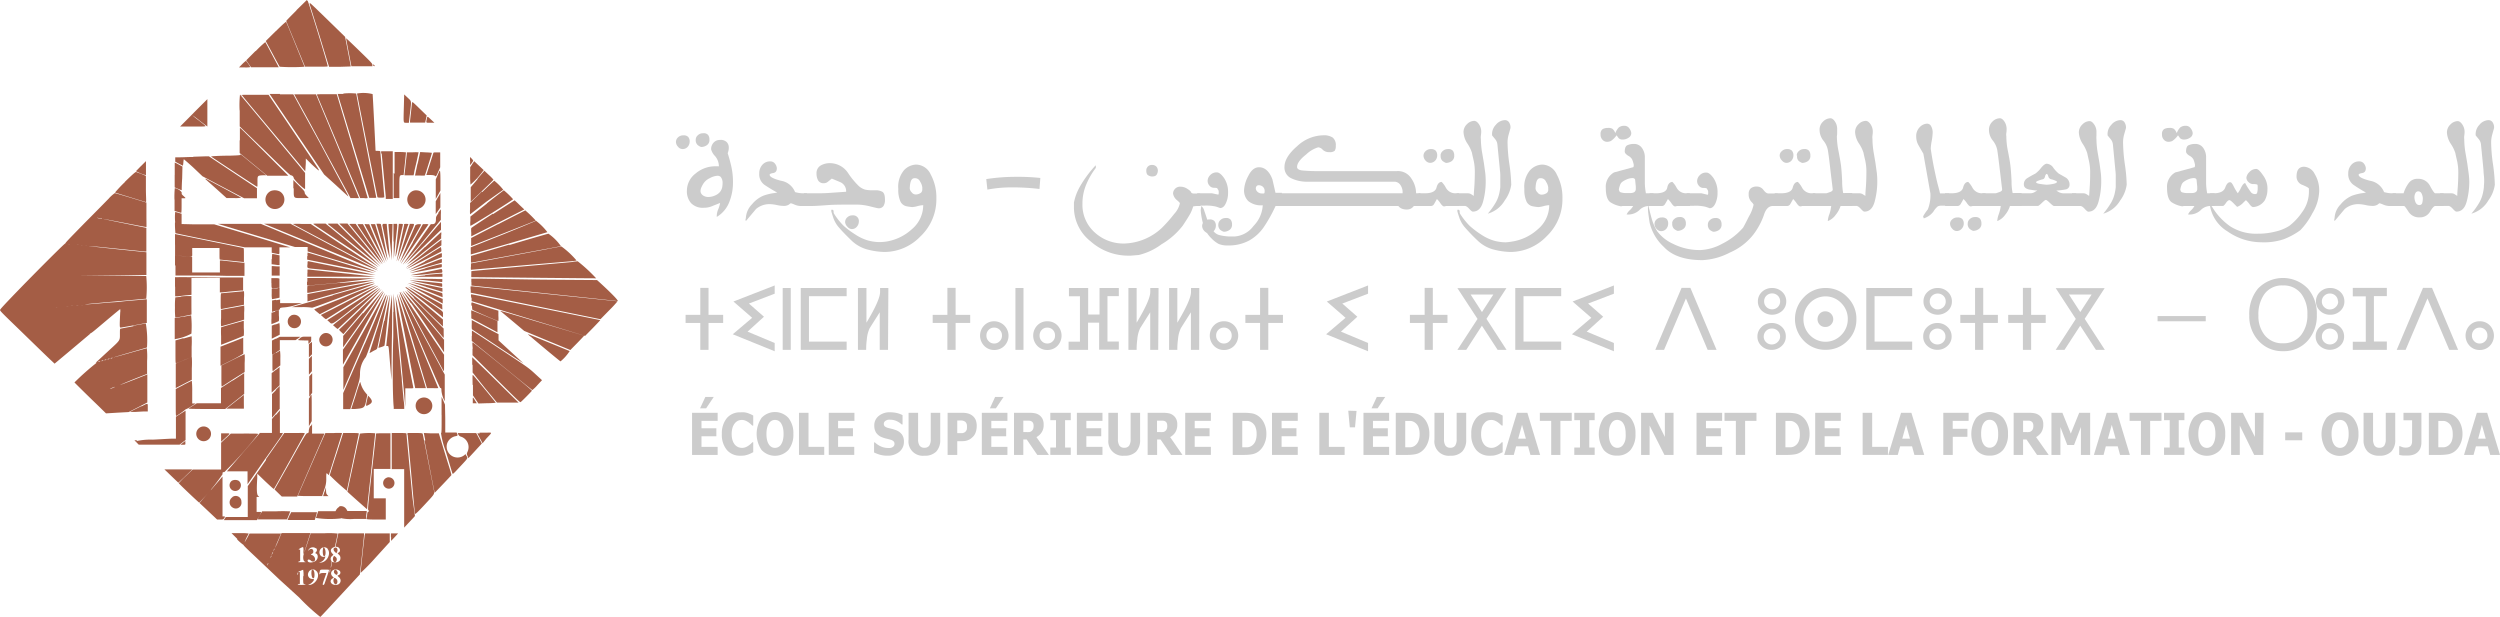 <svg id="svg" xmlns="http://www.w3.org/2000/svg" viewBox="0 0 440.53 108.72"><defs><style>.cls-1{fill:#a45d45;fill-rule:evenodd;}.cls-2{fill:#ccc;}</style></defs><title>estn - paysage</title><g id="svgg"><path id="path0" class="cls-1" d="M57.59,15.5c-1,1-1.83,1.84-1.83,1.89s.75,1.88,1.66,4.06l1.65,4,2,0c1.55,0,2,0,2-.08,0-.33-3.37-11.32-3.52-11.48l-.17-.18-1.84,1.8m2.32-1.15L61.63,20c.91,3,1.67,5.46,1.68,5.47s.88,0,1.92,0l1.89-.06L67,24.69c-.07-.37-.3-1.53-.5-2.59l-.37-1.91-3.08-3c-3.16-3.07-3.22-3.13-3.13-2.83m-6,4.82-1.77,1.75,1.19,2.21c.65,1.22,1.23,2.26,1.27,2.32a31.89,31.89,0,0,0,4.37,0s-3.08-7.61-3.24-7.9c0-.08-.53.36-1.82,1.64M66.3,20.44s.21,1.17.47,2.51l.47,2.43h3.7v-.25c0-.21-.19-.43-1.68-1.88-2.74-2.67-3-2.88-3-2.81M50.35,22.68l-1.64,1.65.42.61.43.61H52l2.44,0s-2.29-4.35-2.37-4.43a18.54,18.54,0,0,0-1.7,1.6M48,25l-.57.58h1a4.79,4.79,0,0,0,1-.05,7.13,7.13,0,0,0-.77-1.12A6.05,6.05,0,0,0,48,25m23.07.19a.2.2,0,0,0,.2.16c.15,0,.15,0,0-.16a.44.44,0,0,0-.2-.15s0,.07,0,.15m-5.25,5.06-1,0,2.78,9.16,2.79,9.16H71c.59,0,.65,0,.61-.14s-3.53-18.17-3.53-18.25a11.55,11.55,0,0,0-2.25,0m2.4,0c0,.11,3.56,18.13,3.6,18.26s1.21.13,1.21,0-.16-1.87-.35-4-.35-3.9-.35-4-.06-.15-.43-.15-.42,0-.42-.13c0-.34-.48-9.73-.51-9.88a6.57,6.57,0,0,0-2.75-.1m-13.57.07-1.84,0,4.81,7.09,4.8,7.1,2,1.81,2.18,2c.14.12.1,0-.16-.47l-4.87-9.1L57,30.32h-.26l-2.1,0m2.79.49L60,35.49l6.92,12.8.16.31.75,0a3.87,3.87,0,0,0,.75,0s-1.7-4.13-3.78-9.16L61,30.32l-1.92,0-1.92,0,.31.56m3.7-.46L65,39.54l3.79,9.06.67,0a1.52,1.52,0,0,0,.66,0s-1.22-4.16-2.73-9.18l-2.73-9.12H62.87c-1.38,0-1.75,0-1.72.1m15.33,2.26c-.07,2.89-.11,2.65.45,2.68.24,0,.44,0,.44,0s.09-.81.2-1.73c.26-2.28.3-2-.42-2.7l-.61-.57-.06,2.36m-28.92.49v2.79L52,40.26c3.41,3.35,4.45,4.33,4.59,4.33a.56.56,0,0,1,.49.48c.09.37,2,2.18,2,1.9,0-.13,0-.81,0-1.52l0-1.28-5.7-6.89c-3.13-3.79-5.73-6.9-5.77-6.91a17.92,17.92,0,0,0-.07,2.76M48,30.51c0,.09,2.58,3.13,5.6,6.76l5.5,6.61.05-.48c0-.26.06-.77.06-1.13v-.64l1,1c1.75,1.59,1.75,1.63,0-1l-4.57-6.8-3-4.43-2.43,0c-2.41,0-2.42,0-2.31.13m-8.5,3.11L37.05,36h2.28c2,0,2.26,0,2.18-.12s-.6-.52-1.21-1A10.5,10.5,0,0,1,39.21,34a14.73,14.73,0,0,1,1.34,1L41.86,36l0-1.21c0-.66,0-1.75,0-2.41l0-1.21-2.41,2.41m38.47-1.84c0,.14-.3,2.88-.35,3.27l0,.29,1.33,0,1.34,0,.14-.63.13-.62-1.22-1.18c-1.22-1.19-1.33-1.28-1.33-1.09m2.56,2.91c-.13.69-.17.65.63.64h.72l-.58-.54c-.69-.65-.66-.65-.77-.1M47.55,38.38v2.29l2.44,2,2.43,2h3.71l-4-4c-2.22-2.22-4.15-4.13-4.29-4.25l-.25-.21v2.28m25,2.34c0,.19.18,1.84.35,3.68s.33,3.55.36,3.79l0,.45h1.23V45c0-2,0-3.83,0-4.12l0-.53H72.48l0,.33m2.21,3.52c0,2.1,0,3.95,0,4.11l0,.29h1v-1.9c0-2.11,0-2.15.55-2.15h.2l.22-2c.12-1.11.21-2,.19-2a7.35,7.35,0,0,0-1-.06l-1,0v3.82M77,40.8c0,.18-.12,1-.2,1.85s-.18,1.61-.2,1.73l0,.21H78.2l.09-.4c0-.23.24-1.15.44-2l.35-1.65a8.25,8.25,0,0,0-1,0H77l0,.33m1.88,1.71-.43,2.05.85,0a6.11,6.11,0,0,0,.87,0c.05,0,1.29-4,1.26-4a10.24,10.24,0,0,0-1.07-.08l-1-.06-.43,2m2.74-1.82c0,.07-.31,1-.63,2l-.6,1.87.71,0c.53,0,.75.08.86.18s.16.11.51-.7l.37-.84V40.55h-.59c-.5,0-.6,0-.63.14m-34,.27c0,.1-.32.12-1.84.17-1.91,0-3.29.11-3.32.14s7.93,5.27,8.07,5.32.11-.13.11-.85c0-1.09,0-1.09.91-1.15l.65,0-2.19-1.79c-2.43-2-2.39-2-2.39-1.81m-8.25.37c-.81,0-1.86.06-2.34.06h-.88v.77l.66.36c.36.19.67.35.69.35a3.69,3.69,0,0,0,.08-.56,3.74,3.74,0,0,1,.08-.59s.79.66,1.7,1.5L41,44.76l3.67,1.94,3.67,1.94h2.26V46.87l-4.23-2.81-4.23-2.81h-.67l-2.14.07m48.84.76a4,4,0,0,0,0,.72,6.81,6.81,0,0,0,.53-.75c0-.05-.08-.22-.25-.39l-.31-.3v.72m-58,.9-.88.9.38.16a7.11,7.11,0,0,0,1.4.53s0-.59,0-1.26l0-1.22-.89.89m58.38-.35-.36.53v1.47a13,13,0,0,0,.06,1.6,13.74,13.74,0,0,0,2.16-2.34l.17-.21-.84-.79-.84-.79-.36.53M36.1,44.53l0,2.19.61.26a5.6,5.6,0,0,0,.63.24s0-.95.08-2.09l.05-2.08-.65-.35a6.3,6.3,0,0,0-.71-.36s0,1,0,2.19m46.64-.71-.36.84-.28.65v3.45l.41-.74.41-.74,0-1.83c0-1.45-.07-1.79-.14-1.63m6.69,1.44-1.21,1.43,0,1.28,0,1.28,2-1.9c1.1-1.05,2-1.93,2-2a8,8,0,0,0-.8-.81l-.8-.75-1.22,1.43m-62.1.54a24.88,24.88,0,0,0-1.77,1.87s5.35,1.67,5.45,1.67,0-1,0-2.31l0-2.3-.79-.34L29.29,44c-.11,0-.59.4-2,1.78m14.22-.52L43.47,47l1.77,1.6h1.33a4.79,4.79,0,0,0,1.25-.07s-1.28-.71-2.75-1.49l-3.18-1.69c-.33-.18-.45-.22-.34-.11m15.53,1.66c0,1.83-.11,1.7,1.5,1.7h1.16l-.36-.37c-.27-.28-.37-.43-.37-.61s-.16-.39-1-1.2l-1-1v1.45m33.21.6-2.07,2v1a7.1,7.1,0,0,0,0,1s1.3-1,2.84-2.2L94,47.14a9.6,9.6,0,0,0-1.59-1.6s-1,.9-2.11,2M36.08,48.87v2l.54.16a5.39,5.39,0,0,0,.62.17c.06,0,.08-.41.08-1.29V48.64h.35c.43,0,.43,0,0-.39s-.32-.34-.33-.59-.73-.76-1.22-.8a17.58,17.58,0,0,0-.06,2m17-1.51a1.67,1.67,0,1,0,1.61.11,2,2,0,0,0-1.61-.11m25,0a1.66,1.66,0,0,0,.7,3.17,1.64,1.64,0,0,0,.07-3.27,1.43,1.43,0,0,0-.77.1m13.08,2.2-2.93,2.31,0,.76a3.68,3.68,0,0,0,0,.87c.06.1,7.46-4.51,7.52-4.69a15.18,15.18,0,0,0-1.63-1.57s-1.35,1-3,2.32M82.5,48.44l-.4.73,0,1.13,0,1.13.41-.58.41-.59,0-1.28,0-1.27-.41.73m-58,.22c-.46.48-2.41,2.46-4.33,4.39-2.93,3-3.46,3.53-3.3,3.54s.16,0-.05,0-11,10.9-11.46,11.65c-.12.19-.15.16,3.42,3.61,2.45,2.38,5.14,5,5.63,5.44l.52.49,3-2.51,3.16-2.66c.16-.13.15-.13-.15-.1s-.28,0,.06,0,.69-.34,2.91-2.21c1.39-1.17,2.55-2.13,2.58-2.13a1.66,1.66,0,0,1,0,.6c-.11,2.31-.11,2.66.06,2.66s4-.7,4.46-.81l.17,0V66.45l-.25,0-1.76.16-1.86.16L26,66.92,24.66,67c-1.83.17-4.17.36-4.32.34s1.34-.16,3.19-.33l5.4-.48c1.12-.11,2.09-.19,2.16-.19a21.3,21.3,0,0,0,0-4s-2.69-.08-5.93-.11l-5.88-.07H31.12l0-1.11c0-.61,0-1.52,0-2l0-.9L26,57.62c-2.82-.3-5.06-.55-5-.56s1.19.08,2.44.21l4.61.47,2.69.28.37,0,0-2.09,0-2.08-3.82-.78c-2.1-.42-3.8-.79-3.78-.8s1.72.31,3.8.72,3.78.74,3.81.71,0-1,0-2.17l0-2.14-2.73-.83c-1.49-.45-2.77-.83-2.84-.83a6.42,6.42,0,0,0-1,.88m67.64,2.73c-2.08,1.34-3.81,2.49-3.83,2.55a3.44,3.44,0,0,0,0,.78l0,.68L93,53l4.71-2.39-.88-.83C96.38,49.32,96,49,96,49s-1.74,1.1-3.82,2.44m-9.6-.18c-.41.59-.44.65-.44,1.08,0,.6-.19.86-.62.86h-.29l-2.31,3.33-2.5,3.6c-.39.54.15-.07,3.39-3.84L83,52.44v-.93a6.6,6.6,0,0,0,0-.93s-.22.29-.46.63m10.52,2-4.72,2.43,0,.71,0,.71.26-.11,5.67-2.22c3-1.17,5.44-2.14,5.46-2.16a21.05,21.05,0,0,0-1.85-1.8s-2.17,1.1-4.77,2.44M36.15,52.9a16.17,16.17,0,0,0,.08,1.89s2.78.6,6.13,1.27l6.08,1.22H53.2l0,.48,0,.48.51.1.67.14c.17,0,.18,0,.18-.58v-.62l.94,0,.93,0-6.69-2.05-6.68-2h-.86c-.47,0-1.76,0-2.88,0l-2-.05V51.37l-.53-.16a5.12,5.12,0,0,0-.6-.16,9.59,9.59,0,0,0,0,1.85M23,52.18c.26,0,.38.1.27.1s-1-.2-.85-.2a2.84,2.84,0,0,1,.58.1M94,55l-5.72,2.28a5.81,5.81,0,0,0,0,.64l0,.62L95,56.61l6.78-2a10.79,10.79,0,0,0-2-2S97.16,53.72,94,55M79.7,56.64c-1.81,2.13-3.14,3.74-3,3.59s1.67-1.57,3.33-3.15l3-2.88,0-.7c0-.38,0-.7,0-.71l-3.3,3.85M56.91,53.16c0,.05,13.89,7.38,14.73,7.81.5.25.13,0-1.7-1.22l-5.87-3.9-4-2.69-1.58,0a12.16,12.16,0,0,0-1.53,0m-13.2,0,6.8,2.06,6.72,2h2.25V58l2.61.79C69.5,61,71.6,61.62,71.62,61.6s-1.08-.48-2.44-1L59,56.35l-7.7-3.2H47.48c-2.11,0-3.81,0-3.77,0m8.18,0s19.93,8.22,20,8.2-3.45-1.87-7.69-4.12l-7.7-4.11H54.16c-1.27,0-2.28,0-2.27,0m8.68.08c.06.06,2.57,1.73,5.57,3.71s5.57,3.66,5.7,3.75c.55.38-.26-.3-4.58-3.83l-4.57-3.73H61.57c-1,0-1.1,0-1,.1m2.55,0,9.18,7.43c.09.06-1.57-1.6-3.68-3.71l-3.83-3.82H63.9c-.76,0-.87,0-.78.1m2.64.56c1.35,1.38,6.84,6.75,6.69,6.56s-1.46-1.78-3-3.71l-2.9-3.52H65.1l.66.67m1.08-.62s5.73,7,5.91,7.15a36.83,36.83,0,0,0-2.5-3.8L68,53.15H67.4a1.54,1.54,0,0,0-.56.05m1.5.07c0,.14,4.44,6.64,4.56,6.77a3.57,3.57,0,0,0-.34-.7l-1.85-3.47-1.43-2.68-.5,0c-.42,0-.48,0-.44.1m1.21-.08s.36.73.81,1.54l1.86,3.44c.57,1.07,1,1.93,1,1.91s-.64-1.58-1.42-3.47l-1.42-3.42-.44,0a1.08,1.08,0,0,0-.44,0m1.16,0c0,.08,2.74,6.64,2.76,6.61s-.43-1.51-1-3.32l-1-3.31-.39,0c-.22,0-.4,0-.4,0m1.12.27c1.37,4.54,1.86,6.12,1.88,6.1s-1-5.66-1.18-6.25c0-.16-.09-.18-.42-.18h-.38l.1.33m.94-.15c0,.09.32,1.56.66,3.25A23.75,23.75,0,0,0,74,59.22c0-.24-.15-1.7-.29-3.25l-.25-2.82H73.1c-.35,0-.37,0-.33.18m1,0c0,.18.25,2.82.47,4.9l.13,1.36v-1.1c0-.6,0-2,.06-3.2l.06-2.12h-.37c-.31,0-.36,0-.36.16m.94,2.93v3.1L75,56.42c.42-3.66.42-3.27,0-3.27h-.35v3.09m.66-.42c-.42,4-.42,4,.3.68.36-1.64.67-3.07.7-3.17s0-.18-.34-.18h-.37l-.29,2.67m1.23-2.49c-.18.78-1.35,6.39-1.33,6.41s.48-1.43,1-3.19,1-3.25,1.07-3.3-.07-.1-.36-.1-.39,0-.43.18m.51,1.51c-1.22,3.82-1.55,4.88-1.53,4.9s.28-.56.59-1.28,1-2.16,1.41-3.22c1-2.23.95-2.09.46-2.09h-.39l-.54,1.69m1.55-1.51-1.47,3.4C76.38,58.5,75.76,60,75.77,60s3.73-6.59,3.76-6.71-.83-.14-.91.07m-.51,3-2,3.52c-.11.2-.16.32-.12.27s4.83-6.86,4.83-6.91a1.2,1.2,0,0,0-.49-.05h-.49l-1.77,3.17m2.13.88-3.18,3.08a23.11,23.11,0,0,0,2.81-2.08l3.23-2.52v-.56a1.29,1.29,0,0,0,0-.56s-1.3,1.19-2.81,2.64m14.82-.44-6.76,2v.61c0,.59,0,.6.17.56l7.84-1.44c4.22-.77,7.75-1.43,7.84-1.46a8.79,8.79,0,0,0-2.2-2.19c-.07,0-3.18.89-6.89,2m-58.9,0v1.81l1.48.15c1.73.18,1.54.26,1.54-.68v-.76H44v1c0,.94,0,1.05.13,1.05l2.17.22,2,.21V58.63c0-1.06,0-1.19-.13-1.23l-3.43-.71-5.92-1.21-2.66-.54s0,.82,0,1.82M80,58.37c-1.68,1.33-3.1,2.45-3.14,2.5s.5-.29,4.4-2.76l1.84-1.17v-.5a3.17,3.17,0,0,0,0-.49S81.69,57,80,58.37M17.67,56.71a1,1,0,0,1-.35,0c-.1,0,0,0,.17,0s.27,0,.18,0m.77.08h-.35c-.09,0,0,0,.18,0s.27,0,.17,0m.78.07a1.27,1.27,0,0,1-.39,0c-.12,0,0,0,.17,0s.31,0,.22,0m.69.08a1,1,0,0,1-.35,0c-.09,0,0,0,.18,0s.27,0,.17,0m.78.08a1.27,1.27,0,0,1-.39,0c-.12,0,0,0,.17,0s.31,0,.22,0m81.24.54L94,59.05l-5.69,1.07v.56a1.69,1.69,0,0,0,0,.56l10.88-.93,6.54-.55a9.43,9.43,0,0,0,1.19-.15,14.88,14.88,0,0,0-2.67-2.48c-.1,0-1.17.2-2.39.43m-20.49.7-3,1.91c-.75.48-1.39.9-1.43.94s6-3,6.14-3.1a1.22,1.22,0,0,0,0-.41l-.06-.38-1.63,1m-21.94.59,0,.64,5.89,1.18c3.23.66,5.92,1.18,6,1.17S59.65,58.2,59.53,58.21a1.74,1.74,0,0,0,0,.64m20.69.94c-1.59.82-2.88,1.5-2.86,1.51s1.33-.5,2.94-1.13L83.18,59v-.37c0-.47.36-.6-3,1.13m-27-.42v.92l.41.05.7.1.29,0V58.7L54,58.57l-.7-.13a3.86,3.86,0,0,0-.06.93m-17,1.09v1.79h2.89c1.58,0,4.32,0,6.08.06l3.19,0V60l-.25,0-1.8-.19-1.92-.21-.36,0v2.11H39.18V59l-1.33-.13c-.74-.07-1.42-.15-1.51-.17l-.18,0v1.79M80.3,60.4c-1.52.61-2.76,1.12-2.74,1.13s1.28-.33,2.82-.77l2.8-.79v-.34c0-.41.35-.51-2.88.77m-20.82-.09c0,.74-.24.63,2,.85l5.81.59,4.23.42c.05,0-2.5-.54-7.48-1.55l-4.36-.89c-.17,0-.17,0-.17.58m46.83-.46-1.09.1L92.09,61.13l-3.39.31-.33.05V62a3.94,3.94,0,0,0,0,.54c.33,0,21.94.22,22,.2a28.45,28.45,0,0,0-3.25-3l-.79.07M80.27,61c-1.5.44-2.72.81-2.7.82s4.49-.78,5.4-1c.19,0,.21-.08.21-.35s.28-.44-2.91.49m-27.07.41v.89h1.4V60.64l-.48,0-.69-.05H53.2v.9m27.2.16-2.75.53a24.49,24.49,0,0,0,3.52-.27l1.92-.15c.18,0,.23-.22.12-.5s.21-.19-2.81.39m-20.92.18v.63h4.21c2.31,0,5,0,6,0s1.74,0,1.7,0-2.59-.3-5.65-.62-5.73-.61-5.91-.64l-.33,0v.63m20.76.4-2.52.25c-.13,0,1.07,0,2.66,0h2.88v-.55h-.37c-.2,0-1.39.11-2.65.23m-67.72,0c-.2,0-.55,0-.78,0s-.06,0,.37,0,.61,0,.41,0m5.27,0c-.8,0-2.12,0-2.95,0s-.17,0,1.45,0,2.29,0,1.5,0m18.37,2v1.76l.41,0L38,65.75l1.06-.09,0-1.49,0-1.49h5l0,1.27,0,1.27.33,0c.18,0,1-.1,1.72-.17s1.54-.13,1.72-.16l.33,0v-2.3l-4,0c-2.18,0-4.92-.05-6.08-.05H36.16v1.76m17-.72c0,1-.05,1,.76.88l.64-.07v-.77c0-.42,0-.8,0-.83a2,2,0,0,0-.7-.08l-.72,0v.89m6.28-.21v.59l.52,0,4.51-.4L70,62.89l1.47-.14-3.4,0c-1.88,0-4.57-.06-6-.06H59.48v.6m18.17-.47c.22,0,5.33.57,5.48.57s.13-.07.13-.26v-.26l-.87,0c-.88-.05-5-.05-4.74,0m10.74.59,0,.56,7.17.75,8.68.92,5.57.59,4.34.47c.27,0-1.17-1.46-3.07-3.2l-.56-.5-9.71-.07L89.75,62.8H88.37l0,.56m-23.14.18-5.67.5c-.07,0-.1.18-.1.63v.63l.21,0,3.39-.64c6-1.11,8.37-1.58,8.06-1.57s-2.82.22-5.89.49m12.4-.46c.08,0,5.46,1.12,5.55,1.12s.06-.14.06-.31,0-.31-.15-.31l-2.8-.28c-2.7-.27-2.8-.28-2.66-.22M65.29,64.44,59.5,65.52a5.55,5.55,0,0,0,0,.65v.65l4-1.16c7-2,8-2.31,7.76-2.3s-2.79.49-6,1.08m15.1-.2c1.59.49,2.9.89,2.92.87a1.56,1.56,0,0,0,0-.33l0-.31-2.65-.53-2.88-.57c-.13,0,1.07.37,2.67.87m-3-.59,3,1.24c1.56.65,2.86,1.18,2.88,1.18s0-.7-.09-.73l-3-.9c-2.57-.78-3.27-1-2.82-.79M64,65.74,56.7,67.82l1.72,0a11,11,0,0,1,1.89.1c.14.08,10.25-3.79,11-4.22.3-.16-.54.07-7.37,2m13.18-1.91,2.79,1.5L83,67l.33.19v-.82l-3-1.25c-3.29-1.34-3.23-1.32-3.17-1.26M66.25,66l-5.44,2.15c-.15.07-.13.1.35.5l.51.42,1.83-.94,5-2.55c1.72-.88,3.15-1.62,3.16-1.64A56.86,56.86,0,0,0,66.25,66m2.84-.48-5,2.57L61.85,69.2l.42.38a2.49,2.49,0,0,0,.49.37c.06,0,9-5.7,9.15-5.84S72,64,69.09,65.5m8-1.35s6.09,4.09,6.16,4.09a1,1,0,0,0,0-.43l0-.43-2.13-1.13-3.08-1.63a8,8,0,0,0-1-.47m11.23.54v.59l.41.08,11.45,2.34,11,2.25,1.54-1.57a20.83,20.83,0,0,0,1.47-1.59c-.07,0-17-1.76-22.61-2.32-1.49-.15-2.85-.29-3-.32l-.29,0v.58m-11.5-.36S78.39,65.6,80.16,67l3.22,2.62,0-.49c0-.61.34-.35-3.31-2.75l-3.18-2.09c-.08-.06-.1-.06,0,0M68,66.93l-4.52,2.88-.49.31.3.26c.62.55.18.81,4.61-2.68,3.86-3,4.24-3.35,4.17-3.34S70.18,65.52,68,66.93M54.29,64.49l-.68.07-.41,0v.93a3.86,3.86,0,0,0,.06.93,13.31,13.31,0,0,0,1.32-.27s0-.41,0-.87l0-.85-.27,0m14.21,3-4.13,3.24L64,71l.38.33a1.93,1.93,0,0,0,.45.34s1.71-1.58,3.72-3.52l3.73-3.57s0-.07,0-.07-1.75,1.33-3.83,3m9.77-1.34c.89.91,2.41,2.42,3.38,3.36l1.77,1.72V70L80.8,67.84c-4.63-3.75-4.41-3.6-2.53-1.7m-9.46,2.07L65.06,71.8s.15.2.37.4l.4.38,2.93-3.43,3.37-4c.25-.29.44-.52.43-.52s-1.7,1.59-3.75,3.54m.47.67-3.49,4.05,0,1a7.17,7.17,0,0,0,0,1L69,70.35l3.5-5a3.28,3.28,0,0,0,.32-.49s-1.59,1.83-3.51,4.06m7.56-3.67,3.4,4.12c1.67,2,3.09,3.75,3.16,3.82s.11,0,.07-.74l0-.85-3.26-3.23c-3.35-3.31-4-3.88-3.32-3.12m.84,1.87,2.77,4.12,2.16,3.23.88,1.32V73.57L80,69.33C78,67,76.38,65,76.32,65s.55.88,1.36,2.1m-31.37-1.9-2,.18c-.08,0-.1.34-.1,1.41,0,1.3,0,1.4.13,1.37s.82-.17,1.65-.32l1.92-.36.4-.08v-1.2a6.71,6.71,0,0,0,0-1.19l-2,.19m29.92.34,3.66,6.85,3.53,6.57c.15.23.15.23.15-1.25V76.21l-3.76-5.55C77.74,67.6,76,65.08,76,65.06a3.69,3.69,0,0,0,.23.46m-4.14.76-3.57,5.09-2.77,3.95,0,1.33,0,1.32L68,74c3.81-6.84,5-8.89,4.92-8.89s-.39.52-.83,1.15m3.66-1.07c0,.35,7,16.85,7.15,16.87s.21,0,.21.51a4.87,4.87,0,0,0,.58,1.83s0-1,0-2.33l0-2.36-3.87-7.16c-4.28-7.93-4-7.41-4-7.36m-2.92.64c-.18.31-1.84,3.27-3.7,6.58l-3.38,6,0,2,0,2,3.7-8.53c2-4.69,3.69-8.54,3.67-8.56a3.62,3.62,0,0,0-.33.54m1.76,2.82c0,1.8,0,3.76,0,4.36-.15,4.57-.11,10.89.08,12.39l0,.33h1.85v-.29c0-.16,0-.59-.07-1s-.09-.88-.12-1.16-.08-.84-.12-1.25-.09-1-.11-1.28c0-.56-.09-1-.15-1.6,0-.19-.32-3.34-.67-7s-.64-6.68-.65-6.73,0,1.4,0,3.19m.66-3c0,.27,1.07,5.62,2,10.46.14.75.46,2.41.71,3.68l.45,2.31h1.89l-.07-.21c0-.12-1.15-3.79-2.48-8.15-2.46-8.13-2.58-8.51-2.51-8.09m.28-.12c0,.07,1.15,3.82,2.5,8.35l2.47,8.22h1a7.6,7.6,0,0,0,1,0s-1.56-3.75-3.46-8.3c-3-7.16-3.69-8.81-3.5-8.24m-6,8.71-3.81,8.71v2.82l.63,0,.63,0,.83-2.61c.82-2.57.83-2.63.88-3.54a4.62,4.62,0,0,1,1-3c.3-.37,3.8-10.87,3.67-11s-1.74,3.89-3.84,8.68m2.49-3.59c-.91,2.81-1.65,5.14-1.65,5.17a1.6,1.6,0,0,0,.43-.21,5.6,5.6,0,0,1,.66-.35.54.54,0,0,0,.27-.27c.21-.9,2-9.35,1.95-9.39s-.76,2.24-1.66,5m16.34-4.53,0,.6,10,3.07,10,3.07,1.35-1.37c.74-.76,1.33-1.39,1.32-1.41s-22.53-4.55-22.68-4.55-.09.18-.07.59M73,70.29c-.56,2.58-1,4.7-1,4.71s1-.26,1.07-.41,1-8.93,1-9-.48,2.08-1,4.66m.81-.13-.5,4.55.2,0c.21,0,.22,0,.34,1.49.09,1.15.36,4.32.38,4.43s0-3.27.08-7.42,0-7.55,0-7.56-.25,2-.53,4.53M37.21,66l-1,.1a14.28,14.28,0,0,0-.06,1.8,13.82,13.82,0,0,0,.06,1.78c.14,0,2.81-.52,2.84-.55s0-.75,0-1.63V65.87h-.49c-.27,0-.91,0-1.42.09M75,66c0,.11.34,4,.77,8.75s.82,9,.87,9.6l.1,1.05,0-1.63,0-1.64.72,0c.7,0,.72,0,.68-.2s-.48-2.39-1-5.11C75.57,68.64,75,65.78,75,66m-21.08.53-.66.12,0,1c0,.55,0,1,0,1l.41-.12.67-.19c.21-.06.3-.13.31-.25s.08-.18.8-.23a8.24,8.24,0,0,0,1.94-.4l1.16-.35-1.94,0-1.93,0,0-.31,0-.32-.66.12m34.48,1a2.56,2.56,0,0,0,.06.67c0,.08,4.44,2,4.58,2a5.74,5.74,0,0,0,0-.91l0-.91-2.13-.64L88.55,67c-.17,0-.18,0-.17.52M20,67.44a1.48,1.48,0,0,1-.42,0c-.12,0,0,0,.21,0s.33,0,.21,0m-.85.08a1.55,1.55,0,0,1-.43,0c-.11,0,0,0,.22,0s.33,0,.21,0m-.93.08a1.55,1.55,0,0,1-.43,0c-.11,0,0,0,.22,0s.33,0,.21,0m28.06.33-2,.37,0,1.45a9.54,9.54,0,0,0,0,1.45c.06,0,3.24-.91,3.7-1.06l.36-.12V68.78a7.29,7.29,0,0,0,0-1.23l-2,.38m-28.95-.25a1.27,1.27,0,0,1-.39,0c-.11,0,0,0,.18,0s.31,0,.21,0m-.85.08H16c-.12,0,0,0,.17,0s.31,0,.22,0m-.93.07a1,1,0,0,1-.35,0c-.1,0,0,0,.17,0s.27,0,.18,0m38.38.79-.68.19v1a7.18,7.18,0,0,0,0,1,9.88,9.88,0,0,0,1.3-.54,4.12,4.12,0,0,0,0-1l0-.94-.68.2m34.59.56,0,.71,2.31,1.23,2.3,1.23v-2l-.56-.23c-1.79-.75-4-1.65-4.05-1.65a3.35,3.35,0,0,0,0,.7m5.1-.6,2.17,1.81,2.05,1.72,4.06,1.69,4.07,1.68,1.23-1.25c.67-.69,1.21-1.26,1.2-1.28S93.6,68.48,93.52,68.48s0,0,0,.1m-36.94.75a1.2,1.2,0,0,0-.56,1,1.17,1.17,0,1,0,2.19-.54,1.2,1.2,0,0,0-1.63-.48m-18.92.17-1.37.26-.18,0v3.74l.18-.05a8.5,8.5,0,0,0,2.76-.95A18.79,18.79,0,0,0,39,69.26l-1.3.24m50.74,1.4c0,.69,0,.82.14.89l4.53,3c2.42,1.6,4.4,2.91,4.4,2.89s-1-.93-2.17-2l-2.17-2,0-.55,0-.55L92.05,72l-2.34-1.24-1.26-.66v.8m-42.17-.12c-1.1.31-2,.58-2,.6a15.15,15.15,0,0,0,0,1.56l0,1.52,2-.78c1.09-.43,2-.81,2-.84a8.52,8.52,0,0,0,0-1.34l0-1.28-2,.56m7.56.06-.63.24v2.3l.7-.35.7-.35V71.63a4.87,4.87,0,0,0-.06-1l-.7.26m-25,.29-2.22.42c-.17,0-.18.08-.18.84,0,1.34.14,1.11-2.09,3.16l-2.09,1.93c-.1.1-.09.11.11.07s.17,0,0,0a45.46,45.46,0,0,0-3.94,3.49s1.06,1.08,3.1,3.06c.54.52,1.31,1.26,1.71,1.66l.75.73L26,86.42,28,86.31l1.64-.84,1.64-.85V79.68l-.17.07-2.38.94c-1.21.47-2.21.85-2.22.83s1-.45,2.35-1l2.38-.94,0-2.26a13.51,13.51,0,0,0-.05-2.26s-1.37.37-2.95.82-2.89.81-2.91.8,1.29-.41,2.89-.87,3-.87,3-.89a18.14,18.14,0,0,0-.2-4.21c-.09,0-1.09.18-2.22.39m59.65,1.76v.92l5.3,4.31c2.91,2.38,5.33,4.33,5.37,4.34a5.82,5.82,0,0,0,.89-.86l.82-.88-1.19-1.09c-1.16-1.07-1.31-1.18-6.15-4.37-2.73-1.81-5-3.28-5-3.28a5.49,5.49,0,0,0,0,.91M62.3,72.48a1.4,1.4,0,0,0-.7.86,1.17,1.17,0,0,0,2.21.72,1.16,1.16,0,0,0-1.51-1.58M98.81,73c1.74,1.5,5.22,4.38,5.28,4.38a7.91,7.91,0,0,0,1.61-1.81c-.14-.08-7.32-3-7.37-3a3.14,3.14,0,0,0,.48.45m-61.19.27-1.38.4,0,2c0,1.71,0,2,.1,2s.71-.25,1.43-.54l1.32-.53,0-1.84a14.94,14.94,0,0,0,0-1.83l-1.43.4m16.3,0-.72.36v1.27c0,1,0,1.26.1,1.21l.7-.43.59-.39,0-.86,0-.87,1.38,0,1.38,0,.42-.28a2.44,2.44,0,0,0,.42-.31s-.81,0-1.8,0h-1.8l-.72.37m4.29-.08c-.53.33-.58.31.73.35l.73,0,0,.3,0,.3.25-.21c.23-.19.25-.25.25-.63v-.43h-.79c-.78,0-.8,0-1.25.29m-11.94.69-2,.79,0,1.68,0,1.68,2-1a23.35,23.35,0,0,0,2-1.12s0-.71,0-1.45l0-1.37-2,.8M60,74.15l-.25.21v2.32l.28-.27.27-.28,0-1.09,0-1.1-.26.21m28.54,1,0,1.14,3.77,3.76c4.19,4.18,4.58,4.55,4.7,4.51s1.92-1.87,2-2-10.08-8.3-10.43-8.52c-.08,0-.09.18,0,1.08m-34.66.71-.64.42v1.45c0,1.16,0,1.43.11,1.38l.69-.53.6-.47V76.82a7.91,7.91,0,0,0-.06-1.34l-.7.43m-7.63,1.21-2,1V80c0,1.47,0,1.86.1,1.81l2-1.3,2-1.25V77.68a11.7,11.7,0,0,0,0-1.57s-1,.45-2.06,1M60,76.67l-.25.26v2.79l.27-.3.26-.31V77.76c0-.74,0-1.35,0-1.35l-.27.26m-22.35.53-1.37.55v4.33l1.41-.73,1.42-.73,0-2a17.51,17.51,0,0,0,0-2s-.68.25-1.44.55m50.92.8v1.37L90.71,82l2.18,2.64H96.7L93.91,81.9c-1.53-1.52-3.37-3.33-4.08-4l-1.3-1.25V78M25.12,76.8a.72.72,0,0,1-.27.07c-.07,0-.06,0,0-.07a1.11,1.11,0,0,1,.27-.06c.07,0,.06,0,0,.06m-.54.16a1.08,1.08,0,0,1-.27.07c-.07,0-.06,0,0-.07a.77.77,0,0,1,.27-.07c.07,0,.06,0,0,.07m-.54.15a.83.83,0,0,1-.27.07c-.08,0-.06,0,0-.07a.94.94,0,0,1,.27-.06c.07,0,.06,0,0,.06m-.54.16a.82.82,0,0,1-.28.07c-.07,0,0,0,0-.07a.83.83,0,0,1,.27-.07c.08,0,.06,0,0,.07m-.55.15a.72.72,0,0,1-.27.07c-.07,0-.06,0,0-.07a1.11,1.11,0,0,1,.27-.06c.08,0,.06,0,0,.06m30.93,1.49-.68.54v3.43l.7-.64.7-.64V80c0-.89,0-1.62,0-1.62l-.7.55m-7.63,1.84-2,1.29v2.7H40l-.7.44c-.38.24-.72.46-.76.5s1.31.07,3.18.07H45l1.68-1.33,1.67-1.32V81.27c0-1,0-1.82,0-1.82l-2,1.3m13.71-1-.25.29v1.78c0,1,0,1.79,0,1.79a3.24,3.24,0,0,0,.27-.34l.25-.35,0-1.73,0-1.73-.26.29m28.59,1.78,0,1.84.48.71.48.72,1.51-.05c.84,0,1.53-.07,1.55-.09s-3.71-4.57-4-4.86c-.11-.1-.11.1-.08,1.73m-50.94,0-1.37.72v2.4c0,1.89,0,2.38.1,2.34a12.39,12.39,0,0,0,1.6-1.12s.07-.08.14-.08a4.47,4.47,0,0,0,.91-.5l.77-.5-.31,0-.31,0,0-2a18.19,18.19,0,0,0-.07-2s-.68.33-1.44.72M68,83.35l-.79,2.42.63,0c1.64-.12,1.76-.2,2-1.48l.21-1-.26-.32a4.52,4.52,0,0,1-.87-1.55,3.83,3.83,0,0,0-.14-.44S68.38,82,68,83.35m-14.07-.88-.68.68,0,2.08,0,2.08.68-.79.68-.79v-2c0-1.09,0-2,0-2s-.33.31-.7.69M25.35,82c-.36.16-.71.28-.65.22a3.86,3.86,0,0,1,.89-.36s-.06.06-.24.14M60,83.57l-.25.37,0,2.44,0,2.44.25-.46.25-.45V85.57c0-2.66,0-2.48-.3-2m-13.21.93-1.54,1.21,1.53,0c.84,0,1.54,0,1.56,0s0-.57,0-1.22l0-1.2-1.54,1.2m23.39-.92c-.43,1.85-.43,1.77.11,1.49.73-.38.77-.71.19-1.37-.26-.29-.26-.3-.3-.12m13,3.25c0,2.66,0,3.19-.11,3.21a15.05,15.05,0,0,0,.85,3.22c.53,1.75,1,3.37,1.08,3.6.15.52,0,.6,1.5-1s1.31-1.38,1-1.91l-.11-.22-.17.15a1.92,1.92,0,0,1-3.08-2,2,2,0,0,1,1.4-1.29c.45-.07.51-.13.39-.42l-.11-.24-1,0-1,0,0-2.49L83.73,85l-.28-.68a5.16,5.16,0,0,0-.32-.68s0,1.43,0,3.18m-3.57-3a1.44,1.44,0,0,0-1,1.4,1.47,1.47,0,1,0,1-1.4m9.07.43v.51h.71l-.14-.22c-.62-1-.57-.94-.57-.29m-58.37,1L28.76,86l-.54.29.89,0,1.57-.09.68,0v-.69c0-.83.07-.82-1.12-.19M53.9,86.76l-.66.77,0,1.23,0,1.23-1.06,0-1.06,0-2.88,3.34L45.3,96.76l1.82,0,1.82,0,0,1.13,0,1.14,3.12-4.48C55.63,89.52,55.31,90,54.93,90l-.29,0,0-2,0-2-.66.78m-16.83-.17-.83.52V91l-.72,0c-.39,0-1.89.1-3.34.17a11.54,11.54,0,0,0-2.82.24c-.19.11-.2.11-.06,0s.14-.13-.11-.13h-.27l.39.39.38.39h7.18l.53-.41.54-.41V88.69c0-1.45,0-2.63,0-2.63l-.85.53M60,88.71a2.55,2.55,0,0,0-.27.85c0,.4-.05.43-.26.47s-.44.4-3,5l-2.77,4.92.63.62.64.62h2.72l2.4-5.54,2.4-5.54-1.09,0-1.09,0,0-.86,0-.85-.24.43m-19.48.17a1.3,1.3,0,1,0,1.78.57,1.3,1.3,0,0,0-1.78-.57m49.3,1.06-.47,0,.47.87.47.88L91,91c1.11-1.18,1.1-1.08.11-1.06-.46,0-1,0-1.31,0M86,90a.76.76,0,0,0,.56.65,1.93,1.93,0,0,1,1.15,2.64c-.17.4-.17.41,0,.77l.14.37.68-.73c.38-.4.91-1,1.19-1.29l.51-.56-.5-.92-.5-.92-1.6,0c-.88,0-1.6,0-1.6,0m-41.75.8v.74l.69-.63c1-.93,1-.86.09-.86h-.78v.75m.87.07-.87.83v4.73H39.27l-1.22,1.16a16.2,16.2,0,0,0-1.23,1.24c0,.09,3.52,3.43,3.61,3.43a36.73,36.73,0,0,0,4.1-5c0-.36,0-.36.33-.39a69.46,69.46,0,0,0,5.93-6.65c.1-.12,0-.13-2.36-.13H46l-.87.82m7.09,3.81-3.24,4.63v5.44H45.11l-.18.28-.17.27,2.91,0,2.92,0,.38-.66c.46-.82.46-.78,0-.78h-.43v-2.65H51l-.21-.21c-.23-.24-.27-1.08-.14-3.1l0-.79,1.43,1.38c1.08,1,1.45,1.37,1.52,1.3S58.9,90.36,59,90.15,58.83,90,57.22,90H55.41l-3.23,4.62m10.33-4.3c-.46,1-4.68,10.69-4.71,10.74a21.11,21.11,0,0,0,2.12.05h2.16l.37-1.12a4.77,4.77,0,0,0,.36-2c0-1,0-1,.28-.73s.19.14.22,0c.15-.42,2.29-7.21,2.29-7.25a10.51,10.51,0,0,0-1.48,0H62.65l-.14.33m2.1,3.34c-.65,2-1.19,3.72-1.18,3.77a39.88,39.88,0,0,0,3,2.73s2.12-10,2.12-10.08S68.2,90,67.17,90H65.79L64.61,93.7m4.13-3.57c0,.05-.37,1.65-.78,3.55l-1.09,5.06-.34,1.59.17.17c.1.09.87.79,1.73,1.55L70,103.44l.06-.58c0-.32.16-1.52.28-2.68s.34-3.1.47-4.32.32-3,.43-4,.19-1.78.19-1.81a12,12,0,0,0-2.67.06m2.82,0s-.15,1.5-.34,3.2c-1.11,9.83-1.14,10.16-1,10.3s.15.24.06.23-.24,0-.29.57c0,.31-.07.63-.09.7s.08.14,1.67.14h1.71v-3.74H71.18V96.33h1.47c.81,0,1.47,0,1.47,0s0-1.43,0-3.15l0-3.13H72.89c-1.08,0-1.33,0-1.33.11m2.79,2c0,1.15,0,2.56,0,3.15l0,1.06h2.19v10.3l.69-.74.94-1,.27-.3L78,101.4c-.16-1.74-.32-3.46-.36-3.83s-.08-.87-.11-1.12-.16-1.75-.31-3.31-.27-2.9-.27-3S76.87,90,75.67,90H74.35v2.09m2.82-1.72c0,.2.31,3.34.63,7s.61,6.71.64,6.83.12.15,1.72-1.58c1.94-2.1,1.77-1.76,1.52-3-1.09-5.58-1.84-9.34-1.87-9.46S79.64,90,78.44,90H77.12l0,.37m3,.93c.13.72.59,3.07,1,5.23s.78,4,.8,4,2.89-3,2.94-3.11-.49-1.7-1.1-3.71l-1.11-3.65-1.4,0L80,90l.26,1.31m-42.73.43-.43.33.42,0c.5,0,.49,0,.46-.36l0-.32-.42.33M35,97.09l1.23,1.18.52.49,1-.93,1.22-1.18.22-.24h-4.9l.72.68M42.48,100l-2,2.33.66.62,1.55,1.46.89.84h.54c.5,0,.54,0,.7-.23s.22-.32-.06-.32h-.23l0-3.51,0-3.52-2,2.33m30.87-2.09a1,1,0,1,0,.56-.09.78.78,0,0,0-.56.09m-27.22.5a1,1,0,1,0,1.18,0,1.29,1.29,0,0,0-1.18,0m16.32,1.92-.24.79h.94l-.21-.21c-.17-.19-.2-.29-.22-.79l0-.58-.24.79m-16.27,1a1.06,1.06,0,0,0,.06,1.81,1,1,0,0,0,1.54-1,1,1,0,0,0-1.6-.85m18.88,1.7a1.42,1.42,0,0,0-.59.58l-.11.21-1.52,0-1.53,0-.17.51-.23.68a16.77,16.77,0,0,0,4.49.07c0-.08,0-.08.09,0a7.63,7.63,0,0,0,2.16.1h2.12l0-.49c0-.27.07-.58.09-.7l0-.21H66.54l-.16-.28a1.13,1.13,0,0,0-1.32-.52M51.2,104.32a4.57,4.57,0,0,0-.47.91s1.16,0,2.58,0h2.58l.29-.68c.15-.38.28-.71.28-.74A23.42,23.42,0,0,0,54,103.8H51.51l-.31.52m5.22,0c-.1.24-.25.57-.31.72l-.12.29h4.79l.21-.67a5.12,5.12,0,0,0,.18-.7l-2.29,0-2.26,0-.2.43m-9.3,4.38a8.34,8.34,0,0,0,1.07.93s.06,0,.06.07.8.84,1.77,1.75l2.06,1.95,2.48,2.35L58.05,119a35.19,35.19,0,0,0,3.71,3.41c.05,0,1.63-1.72,3.53-3.77l3.44-3.72.37-3.37c.2-1.85.37-3.48.37-3.62v-.25H64.94l-.22,1c-.11.57-.23,1.11-.25,1.21s0,.17.14.17c.63,0,.87.87.29,1.05-.14,0-.13.07.12.31a.77.77,0,0,1,.27.78c0,.41-.67.72-1.17.58l-.27-.07-.11.56c-.06.31-.11.53-.13.48a2.23,2.23,0,0,1,.08-.59c.09-.43.09-.53,0-.65a.61.61,0,0,1,.14-.83l.24-.23-.19-.21c-.4-.42-.33-.84.16-1.07l.3-.14s.48-2.21.48-2.31a14.24,14.24,0,0,0-2.37-.05l-2.38,0-.56,1.71c-.3.94-.56,1.68-.56,1.64s.29-1,.92-2.94l.14-.45H54.93L54.36,109a11.3,11.3,0,0,1-.59,1.26s.19-.51.45-1.11.5-1.16.54-1.26l.07-.17H49.29l-.38.71c-.22.39-.44.77-.49.84A7.29,7.29,0,0,1,49,108a1.63,1.63,0,0,0,.14-.29,8.94,8.94,0,0,0-1.53-.06H46.12l1,1m22.47-.71c-.09.57-.75,6.61-.72,6.71a34,34,0,0,0,2.6-2.66L74,109.21v-1.52H69.63l0,.25m4.61.41a5.8,5.8,0,0,0,0,.66s.29-.3.63-.66l.6-.66H74.2v.66m-15.42,2.39c0,.48,0,.61.09.53s.07-.09,0,0c-.22.59-.13,1.29.17,1.41s.08.09-.56.09-.76,0-.52-.11l.25-.11v-2H58c-.23,0,.45-.42.73-.45a1.51,1.51,0,0,1,.06.63m2.21-.45a.44.44,0,0,1,0,.69c-.14.19-.14.22,0,.26.4.15.42.87,0,1.26s-1.47.47-1.47,0c0-.24.29-.27.58,0s.73.23.73-.28a.85.85,0,0,0-.62-.73c-.16,0-.15-.06.07-.2a.39.39,0,0,0,.24-.4c0-.46-.4-.61-.76-.27l-.19.17.1-.18a.87.87,0,0,1,1.28-.29m2.07.11c.73.83-.14,2.45-1.29,2.42-.24,0-.24,0,0-.07a1.28,1.28,0,0,0,.78-.64c.18-.37.18-.4,0-.34-.67.22-1.17-.61-.77-1.26a.83.83,0,0,1,1.33-.11m-.81-.17a2.87,2.87,0,0,0,0,1.3c.22.31.4.13.42-.42s-.22-1.13-.46-.88m2,0c-.21.13-.16.45.11.71l.25.23.1-.18c.26-.47,0-1-.46-.76m-10.62.36c-.07.12-.12.19-.12.16s.17-.45.21-.41a.54.54,0,0,1-.09.25m-.27.62c-.09.16-.16.27-.16.24a1.51,1.51,0,0,1,.28-.57.79.79,0,0,1-.12.33m-.27.62c-.07.12-.12.2-.12.17s.17-.45.2-.42,0,.13-.08.25m11,0c-.2.37,0,.94.26.94s.52-.61.16-.92-.32-.22-.42,0m-11.57,1.3c-.07.12-.13.19-.13.16s.18-.45.21-.42,0,.14-.08.26m11,1.15c0,.15-.07.27-.09.25a1,1,0,0,1,0-.32c0-.16.07-.27.09-.25a.75.75,0,0,1,0,.32m-4.76.89c0,1.27,0,1.41.24,1.41s.15,0,.15.08a3.23,3.23,0,0,1-1.35,0s0-.08.17-.1l.21,0v-2.1H58c-.12,0-.2,0-.17,0a5.33,5.33,0,0,1,.91-.4,4.94,4.94,0,0,1,.06,1.15m2.09-1.05c1,.54.32,2.37-1,2.58l-.27,0,.33-.17c.31-.16.71-.62.71-.81,0,0-.14-.08-.3-.08a.77.77,0,0,1-.71-1.08.85.85,0,0,1,1.24-.48m2.41,0c0,.09-.39,1.27-.78,2.36-.06.17-.14.25-.24.25s-.2,0,.2-1.09c.19-.53.35-1,.35-1s-.93-.07-1.09.1l-.17.17.05-.31c.11-.6.06-.57.91-.57.6,0,.77,0,.77.11m1.7,0a.45.45,0,0,1,0,.85l-.22.12.26.26a.75.75,0,0,1-.49,1.35c-.87.09-1.32-.72-.63-1.13l.23-.14-.21-.19c-.73-.69.12-1.61,1.06-1.12m-4.75,0a2.23,2.23,0,0,0,.08,1.27c.26.31.41.14.41-.48s-.22-1.06-.49-.79m4,0a.46.46,0,0,0,.11.65c.25.23.35.21.45-.07s-.29-.85-.56-.58m-6.41.64c0,.12-.07.19-.09.18a.46.46,0,0,1,0-.25c0-.11.07-.19.09-.17a.43.43,0,0,1,0,.24m6.33.83c-.23.37,0,1,.31,1s.42-.64.12-.91-.33-.26-.43-.1" transform="translate(-5.32 -13.7)"/></g><path class="cls-2" d="M124.43,38.67a1.1,1.1,0,0,1,.36-.76,1.31,1.31,0,0,1,.95-.36,1.09,1.09,0,0,1,.85.28,1.21,1.21,0,0,1,.26.84,1.38,1.38,0,0,1-.34.89,1.16,1.16,0,0,1-1,.4,1,1,0,0,1-.72-.41A1.23,1.23,0,0,1,124.43,38.67Zm1.93,8.62a3.82,3.82,0,0,1,1.51-3A5.37,5.37,0,0,1,131.38,43l.33,0a1.8,1.8,0,0,0,.29,0,2.81,2.81,0,0,0-.69-1.81,2.65,2.65,0,0,1-.68-1.16,1.67,1.67,0,0,1,.43-1.19,1.44,1.44,0,0,1,1.12-.48,1.51,1.51,0,0,1,1.22.4,1.39,1.39,0,0,1,.34,1,2,2,0,0,1-.07.55l-.12.4c.22.66.43,1.43.63,2.29a12.6,12.6,0,0,1,.3,2.83,9.26,9.26,0,0,1-.67,3.52,5.28,5.28,0,0,1-2.18,2.57,1.73,1.73,0,0,1,0-.36,3.12,3.12,0,0,1,.26-1,5.06,5.06,0,0,0,.32-1.1c-.47.2-1,.39-1.41.57a3.72,3.72,0,0,1-1.43.28,2.87,2.87,0,0,1-2.27-.81A3.13,3.13,0,0,1,126.36,47.29Zm1.56-9a1,1,0,0,1,.36-.75,1.26,1.26,0,0,1,.93-.36,1,1,0,0,1,.89.31,1.29,1.29,0,0,1,.23.8,1.09,1.09,0,0,1-.46,1,1.78,1.78,0,0,1-1,.31,1.83,1.83,0,0,1-.63-.36A1.15,1.15,0,0,1,127.92,38.3Zm.85,9.21a1,1,0,0,0,.48.67,1.65,1.65,0,0,0,.89.24,2.93,2.93,0,0,0,1.19-.27,2.21,2.21,0,0,0,.88-.64,2.15,2.15,0,0,0,.36-.75,4.6,4.6,0,0,0,.08-.87,1.63,1.63,0,0,0-.33-1,.81.81,0,0,0-.52-.21,3.13,3.13,0,0,0-1.4.42,2.64,2.64,0,0,0-1.12.94,5,5,0,0,0-.44.86A1.5,1.5,0,0,0,128.77,47.51Z" transform="translate(-5.32 -13.7)"/><path class="cls-2" d="M147.5,50h-1.16a2.94,2.94,0,0,1-1-.24,4.67,4.67,0,0,0-.67-.25s-.15.08-.33.24a1.67,1.67,0,0,1-1,.23,5.93,5.93,0,0,1-1.18-.16,6.72,6.72,0,0,0-1.23-.15,3.65,3.65,0,0,0-2.39.86l-1.79,2.13c-.08-.25-.08-.4,0-.46a3.7,3.7,0,0,1,1.09-2.51,5.25,5.25,0,0,1,2-1.51,9.42,9.42,0,0,1,1.57-.41c.44-.06.73-.11.87-.14A25.46,25.46,0,0,1,140,46.25a2.27,2.27,0,0,1-.89-2,2.2,2.2,0,0,1,.53-1.49,1.75,1.75,0,0,1,1.39-.62,1,1,0,0,1,.88.44,1.45,1.45,0,0,1,.3.76c0,.5-.21.78-.64.85s-.63.17-.63.3c0,.37.66.72,2,1.06a3.22,3.22,0,0,1,2.48,2,5.32,5.32,0,0,0,1.64.21h.45Z" transform="translate(-5.32 -13.7)"/><path class="cls-2" d="M147,47.76h1.89c.93,0,1.89,0,2.9-.09l2.63-.18a1.74,1.74,0,0,0-1-1.68l-1.53-.64c-.28.23-.52.43-.72.58a1,1,0,0,1-.63.23,1.08,1.08,0,0,1-1.08-.53,2.48,2.48,0,0,1-.26-1.14,1.56,1.56,0,0,1,.69-1.42,3.21,3.21,0,0,1,1.72-.44,3.85,3.85,0,0,1,3.19,1.8,13.67,13.67,0,0,0,1.9,2.28,3,3,0,0,0,1.09.59,5.68,5.68,0,0,0,1.15.11h.6a2.34,2.34,0,0,1,1.3.29c.28.2.42.65.42,1.36A2,2,0,0,1,161,50a1,1,0,0,1-.91.4q-.13,0-1.44-.33a10.18,10.18,0,0,0-2.33-.32c-2.21,0-3.93,0-5.14.09S149,50,148.27,50L147,50Zm7.25,5a1.06,1.06,0,0,1,.36-.75,1.27,1.27,0,0,1,.94-.36,1,1,0,0,1,1.11,1.11,1.39,1.39,0,0,1-.35.89,1.15,1.15,0,0,1-.94.42,1.1,1.1,0,0,1-.73-.42A1.3,1.3,0,0,1,154.23,52.74Z" transform="translate(-5.32 -13.7)"/><path class="cls-2" d="M161.4,56.28A8.66,8.66,0,0,0,166,54.09a5.53,5.53,0,0,0,2-4.24,5,5,0,0,0-1,.17,4.37,4.37,0,0,1-.93.17,8.11,8.11,0,0,1-.94-.13,1.55,1.55,0,0,1-1.15-.87,5,5,0,0,1-.37-2.19,4.55,4.55,0,0,1,1-3.3,3.1,3.1,0,0,1,2.16-1,2.89,2.89,0,0,1,2.55,1.74,8.47,8.47,0,0,1,1,4.2,9,9,0,0,1-2.81,6.72,8.82,8.82,0,0,1-6.28,2.74,12.66,12.66,0,0,1-2.93-.4,6.44,6.44,0,0,1-3-1.68c-.89-.86-1.6-1.59-2.11-2.19a5.09,5.09,0,0,1-1-1.66c-.17-.51-.27-.84-.32-1a1.46,1.46,0,0,1-.07-.33q0-.24.18-.18a.26.26,0,0,1,.23.26c0,.15,0,.29.06.41a12.16,12.16,0,0,0,1.75,2.2A15.53,15.53,0,0,0,156,55a8.24,8.24,0,0,0,2.33,1.09,8,8,0,0,0,2,.27A9.37,9.37,0,0,0,161.4,56.28Zm5.07-11.18c-.34,0-.57.23-.7.71s-.12.89-.14,1a1.06,1.06,0,0,0,.34.78.87.87,0,0,0,.73.38,1.56,1.56,0,0,0,.92-.32.79.79,0,0,0,.22-.58c0-.18,0-.29,0-.35a2.36,2.36,0,0,0-.37-1A1,1,0,0,0,166.47,45.1Z" transform="translate(-5.32 -13.7)"/><path class="cls-2" d="M188.64,45.06,188.49,47a39.51,39.51,0,0,0-4.62-.28,23.06,23.06,0,0,0-4.56.39l-.2-1.85a33.39,33.39,0,0,1,5.27-.4A36.16,36.16,0,0,1,188.64,45.06Z" transform="translate(-5.32 -13.7)"/><path class="cls-2" d="M216.87,50l-.66,0a4.14,4.14,0,0,0-.64.08,6.73,6.73,0,0,1-.51,1.27c-.24.44-.68,1.15-1.33,2.12A13,13,0,0,1,210,56.74a11.06,11.06,0,0,1-4,1.89l-1.43.12h-.39a10,10,0,0,1-6.68-2.52,7.66,7.66,0,0,1-2.94-6c0-.27,0-.55,0-.83a9.34,9.34,0,0,1,1.05-2.81,20.3,20.3,0,0,1,2.8-3.78.57.57,0,0,0,0,.16,1,1,0,0,1,0,.33,13,13,0,0,0-1.63,2.79,8.62,8.62,0,0,0-.72,3.52,6.5,6.5,0,0,0,2.11,5,7.5,7.5,0,0,0,5.31,2,10.1,10.1,0,0,0,6.55-2.73,24.5,24.5,0,0,0,2.2-2.49,4,4,0,0,0,1-1.87q0-.12-.54-.57a1.86,1.86,0,0,1-.66-1.13,1.15,1.15,0,0,1,.27-.76,1.22,1.22,0,0,1,1.1-.46,2.14,2.14,0,0,1,1.12.36c.4.25.62.45.67.59s.19.23.42.25l.43,0h.75Zm-9.47-6.68a1,1,0,0,1,.37-.42,1.13,1.13,0,0,1,.58-.14,1,1,0,0,1,.49.12.83.83,0,0,1,.37.35,1.09,1.09,0,0,1,.14.57,1.35,1.35,0,0,1-.19.63c-.12.25-.41.37-.85.37a1.35,1.35,0,0,1-.63-.19c-.25-.12-.37-.41-.37-.85A1,1,0,0,1,207.4,43.31Z" transform="translate(-5.32 -13.7)"/><path class="cls-2" d="M216.28,47.76h2.61L220,48a.43.43,0,0,0,.07-.2,1,1,0,0,0,0-.26.72.72,0,0,0-.08-.38,1,1,0,0,1-.15-.24c0-.09-.25-.13-.6-.13a1,1,0,0,1-.79-.37,1.23,1.23,0,0,1-.33-.85,1.45,1.45,0,0,1,.44-1,1.5,1.5,0,0,1,1.19-.49c.38,0,.81.34,1.27,1a4.38,4.38,0,0,1,.7,2.55,4.23,4.23,0,0,1-.4,1.91c-.26.55-.59.82-1,.82-.19-.07-.45-.17-.79-.27a7.87,7.87,0,0,0-2-.16h-1.29Zm.87,5.73a1.06,1.06,0,0,1,.37-.76,1.27,1.27,0,0,1,.94-.36,1.09,1.09,0,0,1,.85.28,1.22,1.22,0,0,1,.26.84,1.38,1.38,0,0,1-.34.89,1.16,1.16,0,0,1-1,.4,1.1,1.1,0,0,1-.72-.41A1.29,1.29,0,0,1,217.15,53.49Zm2.86-.26a1,1,0,0,1,.36-.75,1.28,1.28,0,0,1,.94-.36,1,1,0,0,1,.88.31,1.35,1.35,0,0,1,.23.8,1.11,1.11,0,0,1-.46,1,1.78,1.78,0,0,1-1,.31,2,2,0,0,1-.63-.35A1.2,1.2,0,0,1,220,53.23Z" transform="translate(-5.32 -13.7)"/><path class="cls-2" d="M231.26,50h-1.17A25.8,25.8,0,0,1,228,53.74a7.68,7.68,0,0,1-2.52,2.32,7.56,7.56,0,0,1-3.85.89,3.8,3.8,0,0,1-1.55-.26,5.08,5.08,0,0,1-1.3-1,5.63,5.63,0,0,1-1.17-1.65,12.3,12.3,0,0,1-.71-3.32L217,50a1.55,1.55,0,0,1,.53.86q.26.72.69,2.07c.58,1.28,1.22,2,1.92,2.18a8.39,8.39,0,0,0,1.76.26c.47,0,.81,0,1,0a4.54,4.54,0,0,0,3.31-1.86,5.61,5.61,0,0,0,1.62-3.64,3.57,3.57,0,0,1-2.54-.73,2.61,2.61,0,0,1-.75-2,6,6,0,0,1,.74-2.43c.49-1,1.12-1.54,1.9-1.54,1,0,1.84.72,2.36,2.16.34,1.49.52,2.26.53,2.34h1.13Zm-4.44-3.57a.59.59,0,0,0-.21.47.83.83,0,0,0,.3.6,1.08,1.08,0,0,0,.77.29,1.72,1.72,0,0,0,.34,0c.1,0,.14-.13.14-.33a1,1,0,0,0-.34-.88,1.11,1.11,0,0,0-.61-.24A.71.71,0,0,0,226.82,46.42Z" transform="translate(-5.32 -13.7)"/><path class="cls-2" d="M255.58,50h-1.13a1.5,1.5,0,0,1-.58.49,1.53,1.53,0,0,1-.66.13,2.27,2.27,0,0,1-.91-.17,1.47,1.47,0,0,1-.57-.45H230.62V47.76h21.85a2.23,2.23,0,0,0-.44-1.54,1.25,1.25,0,0,0-.93-.5H235.74a6.36,6.36,0,0,1-2.87-.6,2.07,2.07,0,0,1-1.21-2c0-1.15.74-2.37,2.22-3.65a6.91,6.91,0,0,1,4.58-1.93,2.86,2.86,0,0,1,1.7.4,1.7,1.7,0,0,1,.54,1.46,1.44,1.44,0,0,1-.2.88,1.34,1.34,0,0,1-.93.23,1.58,1.58,0,0,1-1.17-.42,1.17,1.17,0,0,0-.8-.43,5.33,5.33,0,0,0-2.11,1.25c-1.07.84-1.61,1.57-1.61,2.21,0,.32.28.52.84.61a29.9,29.9,0,0,0,3.39.12h13.37A2.78,2.78,0,0,1,254,45.13a4.64,4.64,0,0,1,.85,2.63h.77Z" transform="translate(-5.32 -13.7)"/><path class="cls-2" d="M262.42,50h-2.3a1,1,0,0,1-.34.07c-.17,0-.38-.18-.62-.52a4,4,0,0,0-.64-.78c-.22.4-.39.71-.52.92a.64.64,0,0,1-.59.31h-2.13V47.76h1.11c1.2,0,1.89-.34,2.06-1s.47-1,.91-1a4.11,4.11,0,0,1,.73,1,1.88,1.88,0,0,0,1.59,1h.74Zm-6.26-8.9a1.06,1.06,0,0,1,.36-.76,1.27,1.27,0,0,1,.94-.37,1.13,1.13,0,0,1,.85.28,1.23,1.23,0,0,1,.26.85,1.34,1.34,0,0,1-.34.89,1.19,1.19,0,0,1-1,.4,1.1,1.1,0,0,1-.73-.42A1.24,1.24,0,0,1,256.16,41.09Zm3,0a1.06,1.06,0,0,1,.36-.76,1.31,1.31,0,0,1,.94-.37,1,1,0,0,1,.89.32,1.36,1.36,0,0,1,.22.81,1.12,1.12,0,0,1-.45,1,1.86,1.86,0,0,1-1,.31,2.32,2.32,0,0,1-.62-.36A1.12,1.12,0,0,1,259.19,41.09Z" transform="translate(-5.32 -13.7)"/><path class="cls-2" d="M267.12,45.74a13.55,13.55,0,0,1-.47,3.51c-.32,1.16-.92,1.74-1.81,1.74-.12,0-.33-.17-.63-.5s-.56-.5-.76-.5H262V47.76h2a1.14,1.14,0,0,1,.57.17l.45.29c0-.62.08-1.3.12-2s.06-1.44.06-2.09A9.16,9.16,0,0,0,265,42c-.14-.6-.25-1.06-.31-1.39a6.34,6.34,0,0,0-.79-1.61,4,4,0,0,1-.69-2,1.91,1.91,0,0,1,.62-1.43A1.84,1.84,0,0,1,265.1,35c.28,0,.56.2.83.59a2.33,2.33,0,0,1,.4,1.32,5.35,5.35,0,0,1-.06.68,2.23,2.23,0,0,0,0,.6,14.93,14.93,0,0,0,.25,2.59c.17,1,.28,1.61.33,2s.11.81.19,1.38A13.63,13.63,0,0,1,267.12,45.74Z" transform="translate(-5.32 -13.7)"/><path class="cls-2" d="M269.18,39.16a1.73,1.73,0,0,0-.37-.91l-.56-.68a2.34,2.34,0,0,1,.64-1.86,2.16,2.16,0,0,1,1.57-.84.86.86,0,0,1,.85.53,1.47,1.47,0,0,1,.17.88c-.1.37-.21.77-.33,1.18a4.94,4.94,0,0,0-.18,1.37,28.58,28.58,0,0,0,.33,3.85,29.53,29.53,0,0,1,.32,3.57A6.08,6.08,0,0,1,270.49,49a5.09,5.09,0,0,1-3,2.35,13.5,13.5,0,0,0,1.42-2,5.88,5.88,0,0,0,.57-1.45,9.37,9.37,0,0,0,.21-1.21c0-.33,0-.65,0-1s0-.64,0-1.07-.06-.82-.09-1.18Z" transform="translate(-5.32 -13.7)"/><path class="cls-2" d="M271.66,56.28a8.69,8.69,0,0,0,4.65-2.19,5.53,5.53,0,0,0,2-4.24,5.07,5.07,0,0,0-1,.17,4.42,4.42,0,0,1-.92.17,8.11,8.11,0,0,1-.94-.13,1.53,1.53,0,0,1-1.15-.87,5,5,0,0,1-.37-2.19,4.51,4.51,0,0,1,1-3.3,3.08,3.08,0,0,1,2.16-1,2.89,2.89,0,0,1,2.55,1.74,8.47,8.47,0,0,1,1,4.2,9,9,0,0,1-2.81,6.72,8.84,8.84,0,0,1-6.28,2.74,12.66,12.66,0,0,1-2.93-.4,6.39,6.39,0,0,1-3-1.68,30.32,30.32,0,0,1-2.11-2.19,5.09,5.09,0,0,1-1-1.66c-.17-.51-.28-.84-.32-1a1.46,1.46,0,0,1-.07-.33q0-.24.18-.18a.26.26,0,0,1,.23.26c0,.15,0,.29.05.41a12.61,12.61,0,0,0,1.75,2.2,15.73,15.73,0,0,0,2,1.51,8.32,8.32,0,0,0,2.32,1.09,8,8,0,0,0,2,.27A9,9,0,0,0,271.66,56.28Zm5.08-11.18c-.34,0-.57.23-.7.71s-.12.89-.14,1a1,1,0,0,0,.34.78A.87.87,0,0,0,277,48a1.59,1.59,0,0,0,.92-.32.79.79,0,0,0,.22-.58,2.92,2.92,0,0,1,0-.35,2.28,2.28,0,0,0-.38-1A1,1,0,0,0,276.74,45.1Z" transform="translate(-5.32 -13.7)"/><path class="cls-2" d="M287.36,37.35a1,1,0,0,1,.38-.91,2,2,0,0,1,.92-.2,1.39,1.39,0,0,1,.81.17,1.91,1.91,0,0,1,.49.75,3,3,0,0,1,.61-1,1.55,1.55,0,0,1,1.05-.29,1,1,0,0,1,.82.48,1.53,1.53,0,0,1,.33.82.94.94,0,0,1-.48.8,1.82,1.82,0,0,1-1,.32,1,1,0,0,1-.74-.24l-.37-.51a3.82,3.82,0,0,1-1,1,1.61,1.61,0,0,1-.71.15,1.07,1.07,0,0,1-.76-.35A1.29,1.29,0,0,1,287.36,37.35ZM296.62,50l.41,0h-1a2.38,2.38,0,0,0-1.85.74,2.88,2.88,0,0,1-2.23.75,2.24,2.24,0,0,1,.57-.76,2.94,2.94,0,0,0,.58-.73l-.4,0h-1.39a1.39,1.39,0,0,0-.33.06,4.88,4.88,0,0,1-1.81-.67c-.59-.35-.89-1.22-.89-2.58a2.89,2.89,0,0,1,1.46-2.73l3.41-.93a1,1,0,0,0,0-.66,4,4,0,0,0-.24-.72,1.75,1.75,0,0,0-.71-.64c-.38-.25-.58-.49-.58-.72,0-.59.16-1,.47-1.12a2.69,2.69,0,0,1,1.18-.23,1.66,1.66,0,0,1,1.35.67,2.79,2.79,0,0,1,.54,1.79c0,.48,0,1,0,1.45s0,1,0,1.5V46a11,11,0,0,0,.19,1.76h1.33Zm-6-2.83a.44.44,0,0,0,.36.44,3,3,0,0,0,.9.11l.69,0c.66,0,1-.24,1-.74l0-.39-.11-1.09q0-.42-.51-.42a2.62,2.62,0,0,0-1,.24,3.57,3.57,0,0,0-.82.47,1.18,1.18,0,0,0-.36.59A2.88,2.88,0,0,0,290.58,47.16Z" transform="translate(-5.32 -13.7)"/><path class="cls-2" d="M303.12,50h-2.3a1,1,0,0,1-.34.07c-.17,0-.38-.18-.61-.52a4.93,4.93,0,0,0-.64-.78c-.22.4-.4.71-.53.92a.62.62,0,0,1-.58.31H296V47.76h1.11c1.2,0,1.88-.34,2-1s.48-1,.91-1a4.11,4.11,0,0,1,.73,1,1.88,1.88,0,0,0,1.6,1h.73Zm-6.26,3.13a1.06,1.06,0,0,1,.36-.76,1.32,1.32,0,0,1,.94-.35,1.15,1.15,0,0,1,.86.27,1.22,1.22,0,0,1,.25.84,1.38,1.38,0,0,1-.33.89,1.2,1.2,0,0,1-1,.41,1.1,1.1,0,0,1-.73-.42A1.28,1.28,0,0,1,296.86,53.12Zm3.11-.07a1,1,0,0,1,.36-.75,1.26,1.26,0,0,1,.93-.36,1,1,0,0,1,.89.31,1.27,1.27,0,0,1,.24.8,1.11,1.11,0,0,1-.47,1,1.71,1.71,0,0,1-1,.32,2,2,0,0,1-.63-.37A1.15,1.15,0,0,1,300,53.05Z" transform="translate(-5.32 -13.7)"/><path class="cls-2" d="M302.54,47.76h2.61l1.1.27a.93.93,0,0,0,.07-.2,1.84,1.84,0,0,0,0-.26.72.72,0,0,0-.08-.38,2.52,2.52,0,0,1-.15-.24c0-.09-.24-.13-.6-.13a1,1,0,0,1-.79-.37,1.23,1.23,0,0,1-.33-.85,1.5,1.5,0,0,1,.44-1,1.52,1.52,0,0,1,1.19-.49c.39,0,.81.34,1.28,1a4.45,4.45,0,0,1,.69,2.55,4.37,4.37,0,0,1-.39,1.91c-.27.55-.59.82-1,.82-.19-.07-.45-.17-.79-.27a7.77,7.77,0,0,0-2-.16h-1.3Zm3.73,5.47a1,1,0,0,1,.36-.75,1.3,1.3,0,0,1,.94-.36,1,1,0,0,1,.88.31,1.29,1.29,0,0,1,.23.8,1.11,1.11,0,0,1-.46,1,1.78,1.78,0,0,1-1,.31,2,2,0,0,1-.63-.35A1.2,1.2,0,0,1,306.27,53.23Z" transform="translate(-5.32 -13.7)"/><path class="cls-2" d="M318.65,50h-.93c-.72,0-1.25.53-1.58,1.59A12.48,12.48,0,0,1,314.31,55a10.52,10.52,0,0,1-4.16,3.2,11.65,11.65,0,0,1-4.83,1.34c-3.09,0-5.36-.77-6.81-2.33A8.49,8.49,0,0,1,296,52.92c-.2-1.33-.29-2.08-.29-2.26v-.74c0-.06,0-.1.05-.11.17.75.36,1.53.59,2.35a8.72,8.72,0,0,0,1,2.3,7.18,7.18,0,0,0,2.75,2.19A10.41,10.41,0,0,0,305,57.76a8.77,8.77,0,0,0,3.78-1.1,11.85,11.85,0,0,0,3.7-2.85c.12-.2.46-.84,1-1.93a6.83,6.83,0,0,0,.84-2.09c0-.09-.14-.28-.43-.58a1.85,1.85,0,0,1-.43-1.33,1.26,1.26,0,0,1,.38-1,1.57,1.57,0,0,1,1-.31,1.44,1.44,0,0,1,1.23.61c.3.4.59.61.87.61h1.62Z" transform="translate(-5.32 -13.7)"/><path class="cls-2" d="M325.19,50h-2.3a1,1,0,0,1-.34.07c-.17,0-.38-.18-.62-.52a4.44,4.44,0,0,0-.64-.78c-.22.4-.39.71-.52.92a.64.64,0,0,1-.59.31h-2.13V47.76h1.11c1.2,0,1.89-.34,2.06-1s.47-1,.91-1a4.45,4.45,0,0,1,.73,1,1.88,1.88,0,0,0,1.59,1h.74Zm-6.27-8.9a1,1,0,0,1,.37-.76,1.27,1.27,0,0,1,.94-.37,1.13,1.13,0,0,1,.85.28,1.23,1.23,0,0,1,.26.85A1.34,1.34,0,0,1,321,42a1.19,1.19,0,0,1-.95.4,1.08,1.08,0,0,1-.73-.42A1.25,1.25,0,0,1,318.92,41.09Zm3,0a1.06,1.06,0,0,1,.36-.76,1.29,1.29,0,0,1,.94-.37,1,1,0,0,1,.89.32,1.36,1.36,0,0,1,.22.81,1.12,1.12,0,0,1-.45,1,1.86,1.86,0,0,1-1,.31,2.32,2.32,0,0,1-.62-.36A1.12,1.12,0,0,1,322,41.09Z" transform="translate(-5.32 -13.7)"/><path class="cls-2" d="M324.75,47.76h2.4c.25-.08.5-.16.75-.26s.37-.24.37-.43c-.17-1.42-.34-2.79-.49-4.12s-.28-2.26-.37-2.81a3.8,3.8,0,0,0-.8-1.68,3.07,3.07,0,0,1-.66-1.9,1.9,1.9,0,0,1,.61-1.43,1.87,1.87,0,0,1,1.29-.59c.3,0,.57.2.82.59a2.31,2.31,0,0,1,.38,1.31c0,.12,0,.35,0,.69s-.05.55-.05.61a13.66,13.66,0,0,0,.29,2.59c.19,1,.33,1.77.42,2.41s.16,1.61.22,2.9a11.29,11.29,0,0,0,.18,2.07,1.53,1.53,0,0,0,.34,0h1.25V50h-2.05a4.72,4.72,0,0,1-.86,1.56,3.1,3.1,0,0,1-1.39,1.1,3.78,3.78,0,0,1,.27-1.19A7,7,0,0,0,328,50h-3.24Z" transform="translate(-5.32 -13.7)"/><path class="cls-2" d="M336.12,45.74a13.55,13.55,0,0,1-.47,3.51c-.32,1.16-.92,1.74-1.81,1.74-.12,0-.33-.17-.63-.5s-.56-.5-.76-.5H331V47.76h2a1.14,1.14,0,0,1,.57.17l.45.29c0-.62.08-1.3.12-2s.06-1.44.06-2.09A9.16,9.16,0,0,0,334,42c-.14-.6-.25-1.06-.31-1.39a6.34,6.34,0,0,0-.79-1.61,4,4,0,0,1-.69-2,1.91,1.91,0,0,1,.62-1.43A1.84,1.84,0,0,1,334.1,35c.28,0,.56.2.83.59a2.33,2.33,0,0,1,.4,1.32,5.35,5.35,0,0,1-.06.68,2.23,2.23,0,0,0,0,.6,14.93,14.93,0,0,0,.25,2.59c.17,1,.28,1.61.33,2s.11.81.19,1.38A13.63,13.63,0,0,1,336.12,45.74Z" transform="translate(-5.32 -13.7)"/><path class="cls-2" d="M348.74,50a1.8,1.8,0,0,0-.36-.06h-.86a1.6,1.6,0,0,0-.73.12A3.6,3.6,0,0,0,346,51a3.44,3.44,0,0,1-1.69,1.18l-.12-.35a9,9,0,0,1,.84-1.24,6.74,6.74,0,0,0,.45-2.81l-1.24-7c-.27-.45-.54-.93-.83-1.44a3,3,0,0,1-.43-1.51,2.24,2.24,0,0,1,.65-1.75,1.89,1.89,0,0,1,1.25-.59.8.8,0,0,1,.73.46,2.22,2.22,0,0,1,.27,1.13,10.71,10.71,0,0,1-.18,1.52,8.32,8.32,0,0,0-.16,1.32c.2,1.36.42,2.62.67,3.8s.45,2.08.62,2.69.28,1.07.35,1.37h1.6Z" transform="translate(-5.32 -13.7)"/><path class="cls-2" d="M355.21,50h-2.3a1,1,0,0,1-.34.07c-.17,0-.38-.18-.62-.52a4.44,4.44,0,0,0-.64-.78c-.22.4-.39.71-.52.92a.64.64,0,0,1-.59.31h-2.13V47.76h1.11c1.2,0,1.89-.34,2.06-1s.47-1,.91-1a4.45,4.45,0,0,1,.73,1,1.88,1.88,0,0,0,1.59,1h.74Zm-6.27,3.13a1,1,0,0,1,.37-.76,1.3,1.3,0,0,1,.94-.35,1.13,1.13,0,0,1,.85.27,1.22,1.22,0,0,1,.26.84A1.34,1.34,0,0,1,351,54a1.16,1.16,0,0,1-.95.41,1.08,1.08,0,0,1-.73-.42A1.29,1.29,0,0,1,348.94,53.12Zm3.12-.07a1,1,0,0,1,.36-.75,1.24,1.24,0,0,1,.93-.36,1.05,1.05,0,0,1,.89.31,1.33,1.33,0,0,1,.23.8,1.1,1.1,0,0,1-.46,1,1.71,1.71,0,0,1-1,.32,2,2,0,0,1-.63-.37A1.15,1.15,0,0,1,352.06,53.05Z" transform="translate(-5.32 -13.7)"/><path class="cls-2" d="M354.63,47.76H357c.25-.08.5-.16.75-.26s.37-.24.37-.43c-.17-1.42-.33-2.79-.49-4.12s-.28-2.26-.37-2.81a3.77,3.77,0,0,0-.79-1.68,3,3,0,0,1-.67-1.9,1.94,1.94,0,0,1,.61-1.43,1.87,1.87,0,0,1,1.3-.59c.29,0,.56.2.82.59a2.39,2.39,0,0,1,.38,1.31c0,.12,0,.35-.05.69s0,.55,0,.61a13.57,13.57,0,0,0,.28,2.59c.2,1,.34,1.77.42,2.41s.16,1.61.22,2.9a9.84,9.84,0,0,0,.19,2.07,1.41,1.41,0,0,0,.33,0h1.25V50h-2.05a4.68,4.68,0,0,1-.85,1.56,3.15,3.15,0,0,1-1.39,1.1,4,4,0,0,1,.26-1.19,7,7,0,0,0,.36-1.47h-3.24Z" transform="translate(-5.32 -13.7)"/><path class="cls-2" d="M366.54,49.46c-.37-.36-.61-.53-.72-.53s-.33.17-.7.53-.6.53-.69.53h-3.57V47.76h2.27a1.55,1.55,0,0,0,.67-.18,5.7,5.7,0,0,1,.54-.31c-.47,0-.93-.1-1.39-.16-.68-.13-1-.44-1-.9a1.22,1.22,0,0,1,.59-1.11c.39-.25.87-.52,1.45-.82a5.14,5.14,0,0,0,1-1c.39-.49.74-.73,1-.73a1.53,1.53,0,0,1,1.17.74,5.4,5.4,0,0,0,.94,1l1.23.7a1.42,1.42,0,0,1,.67,1.23.82.82,0,0,1-.75.87,11.23,11.23,0,0,1-1.57.19c.14.1.29.19.44.28a2,2,0,0,0,.82.21h2.23V50h-3.9C367.15,50,366.91,49.81,366.54,49.46Zm-.86-4.68c-.06.29-.19.45-.37.5a6.31,6.31,0,0,0-.74.23c-.31.11-.47.21-.47.3s.19.22.56.28.79.12,1.25.16a6.69,6.69,0,0,0,1.12-.13c.49-.09.74-.21.74-.36s-.1-.14-.31-.24a3.29,3.29,0,0,0-.69-.23.66.66,0,0,1-.51-.51c-.09-.29-.19-.43-.28-.43S365.75,44.49,365.68,44.78Z" transform="translate(-5.32 -13.7)"/><path class="cls-2" d="M375.58,45.74a13.14,13.14,0,0,1-.48,3.51Q374.62,51,373.3,51c-.12,0-.33-.17-.63-.5s-.56-.5-.76-.5h-1.48V47.76h2a1.08,1.08,0,0,1,.57.17l.45.29c.05-.62.09-1.3.13-2s.05-1.44.05-2.09a9.16,9.16,0,0,0-.21-2.07c-.14-.6-.24-1.06-.31-1.39a6.57,6.57,0,0,0-.78-1.61,4,4,0,0,1-.69-2,1.91,1.91,0,0,1,.62-1.43,1.84,1.84,0,0,1,1.26-.59c.28,0,.55.2.82.59a2.26,2.26,0,0,1,.4,1.32c0,.16,0,.39,0,.68a3,3,0,0,0,0,.6,15,15,0,0,0,.26,2.59c.17,1,.28,1.61.33,2s.11.81.18,1.38A11.9,11.9,0,0,1,375.58,45.74Z" transform="translate(-5.32 -13.7)"/><path class="cls-2" d="M377.64,39.16a1.73,1.73,0,0,0-.37-.91c-.19-.22-.37-.44-.56-.68a2.3,2.3,0,0,1,.64-1.86,2.14,2.14,0,0,1,1.57-.84.84.84,0,0,1,.84.53,1.57,1.57,0,0,1,.18.88c-.11.37-.22.77-.34,1.18a5.35,5.35,0,0,0-.17,1.37,30.05,30.05,0,0,0,.32,3.85,27.59,27.59,0,0,1,.32,3.57A6,6,0,0,1,378.94,49a5.08,5.08,0,0,1-3,2.35,14.31,14.31,0,0,0,1.42-2,5.88,5.88,0,0,0,.57-1.45,9.37,9.37,0,0,0,.21-1.21c0-.33,0-.65,0-1s0-.64,0-1.07-.06-.82-.09-1.18Z" transform="translate(-5.32 -13.7)"/><path class="cls-2" d="M386.29,37.35a1,1,0,0,1,.38-.91,2,2,0,0,1,.91-.2,1.35,1.35,0,0,1,.81.17,1.9,1.9,0,0,1,.5.75,2.84,2.84,0,0,1,.61-1,1.55,1.55,0,0,1,1.05-.29,1,1,0,0,1,.82.48,1.53,1.53,0,0,1,.33.82.94.94,0,0,1-.48.8,1.85,1.85,0,0,1-1,.32,1,1,0,0,1-.74-.24c-.16-.21-.28-.38-.37-.51a3.82,3.82,0,0,1-1,1,1.61,1.61,0,0,1-.71.15,1.06,1.06,0,0,1-.76-.35A1.29,1.29,0,0,1,386.29,37.35ZM395.55,50l.41,0h-1a2.4,2.4,0,0,0-1.86.74,2.86,2.86,0,0,1-2.22.75,2.32,2.32,0,0,1,.56-.76A2.81,2.81,0,0,0,392,50l-.4,0h-1.39a1.49,1.49,0,0,0-.34.06,4.9,4.9,0,0,1-1.8-.67c-.59-.35-.89-1.22-.89-2.58a2.88,2.88,0,0,1,1.46-2.73l3.41-.93a1,1,0,0,0,0-.66,4.09,4.09,0,0,0-.23-.72,1.75,1.75,0,0,0-.71-.64c-.39-.25-.58-.49-.58-.72,0-.59.15-1,.46-1.12a2.74,2.74,0,0,1,1.19-.23,1.66,1.66,0,0,1,1.35.67,2.84,2.84,0,0,1,.53,1.79c0,.48,0,1,0,1.45s0,1,0,1.5V46a11,11,0,0,0,.19,1.76h1.33Zm-6-2.83a.44.44,0,0,0,.36.44,2.91,2.91,0,0,0,.9.11l.69,0c.66,0,1-.24,1-.74l0-.39-.11-1.09q0-.42-.51-.42a2.62,2.62,0,0,0-1,.24,3.36,3.36,0,0,0-.82.47,1.18,1.18,0,0,0-.36.59A2.88,2.88,0,0,0,389.51,47.16Z" transform="translate(-5.32 -13.7)"/><path class="cls-2" d="M402.36,50.19c-.16,0-.38-.14-.65-.51a4.21,4.21,0,0,0-.63-.71c-.09.08-.28.25-.55.53a2.77,2.77,0,0,1-1,.65s-.21-.2-.59-.59-.64-.59-.78-.59-.38.16-.6.49-.39.5-.51.53h-2.27V47.76h.59c1.13,0,1.82-.34,2.06-1s.54-1,.92-.94q.23,0,.6.78a8.65,8.65,0,0,0,.69,1.15,4.77,4.77,0,0,0,.59-1c.27-.52.51-.79.72-.79a10.55,10.55,0,0,0,.9,1.45.93.93,0,0,0,.95.48c.15,0,.25-.15.29-.36a2.91,2.91,0,0,0,.06-.48v-.24a.45.45,0,0,0,0-.18c0-.23,0-.37-.11-.42a2,2,0,0,0-.67-.07,1.18,1.18,0,0,1-.84-.36,1.07,1.07,0,0,1-.37-.75,1.6,1.6,0,0,1,.52-1,1.63,1.63,0,0,1,1.22-.56c.3,0,.7.38,1.21,1.14a3.87,3.87,0,0,1,.76,2.12,2.23,2.23,0,0,1,0,.33A3.94,3.94,0,0,1,404.4,49,2.66,2.66,0,0,1,402.36,50.19Z" transform="translate(-5.32 -13.7)"/><path class="cls-2" d="M403.76,56.39a10.39,10.39,0,0,1-5.89-1.89,6.57,6.57,0,0,1-3.15-4.71l.36.29a11.22,11.22,0,0,0,3.24,3.51,8.5,8.5,0,0,0,4.89,1.29,12.19,12.19,0,0,0,3.05-.37,7.67,7.67,0,0,0,2.45-1,10.18,10.18,0,0,0,2.23-2.37,6.08,6.08,0,0,0,1.24-3.63c0-.21,0-.4,0-.55s-.39-.36-1.1-.66a1.54,1.54,0,0,1-1.08-1.5c0-1.15.45-1.72,1.34-1.72a2.23,2.23,0,0,1,1.86,1.28,5.5,5.5,0,0,1,.79,3,8,8,0,0,1-1.19,3.9,12.57,12.57,0,0,1-2.13,3,12.49,12.49,0,0,1-3,1.62A11,11,0,0,1,403.76,56.39Z" transform="translate(-5.32 -13.7)"/><path class="cls-2" d="M427.45,50h-1.16a2.94,2.94,0,0,1-1-.24,4.67,4.67,0,0,0-.67-.25s-.15.08-.33.24a1.67,1.67,0,0,1-1,.23,5.93,5.93,0,0,1-1.18-.16,6.72,6.72,0,0,0-1.23-.15,3.67,3.67,0,0,0-2.39.86l-1.79,2.13c-.07-.25-.07-.4,0-.46a3.7,3.7,0,0,1,1.09-2.51,5.25,5.25,0,0,1,2-1.51,9.42,9.42,0,0,1,1.57-.41c.45-.06.73-.11.87-.14A25.46,25.46,0,0,1,420,46.25a2.3,2.3,0,0,1-.89-2,2.2,2.2,0,0,1,.53-1.49,1.75,1.75,0,0,1,1.39-.62,1,1,0,0,1,.88.44,1.45,1.45,0,0,1,.3.76c0,.5-.21.78-.63.85s-.64.17-.64.3c0,.37.66.72,2,1.06a3.22,3.22,0,0,1,2.48,2,5.34,5.34,0,0,0,1.65.21h.44Z" transform="translate(-5.32 -13.7)"/><path class="cls-2" d="M426.93,47.76h1.93a5.87,5.87,0,0,1,.88-1.77,1.86,1.86,0,0,1,1.62-.78,2.29,2.29,0,0,1,2.17,1.27c.46.85.76,1.28.91,1.28h1.48V50h-1.48c-.21,0-.51.33-.92,1a2,2,0,0,1-1.8,1,2.19,2.19,0,0,1-2-1c-.42-.66-.68-1-.77-1l-.38,0h-1.15l-.53,0Zm3.88,1.07c.12.65.39,1,.82,1a.48.48,0,0,0,.51-.34,3.15,3.15,0,0,0,.11-.9,2.07,2.07,0,0,0-.24-.83.62.62,0,0,0-.59-.34.53.53,0,0,0-.48.32,1.64,1.64,0,0,0-.17.76A1.85,1.85,0,0,0,430.81,48.83Z" transform="translate(-5.32 -13.7)"/><path class="cls-2" d="M440.44,45.74a13.55,13.55,0,0,1-.47,3.51c-.32,1.16-.92,1.74-1.81,1.74-.12,0-.33-.17-.63-.5s-.56-.5-.76-.5H435.3V47.76h2a1.14,1.14,0,0,1,.57.17l.45.29c0-.62.08-1.3.12-2s.06-1.44.06-2.09a9.16,9.16,0,0,0-.21-2.07c-.14-.6-.25-1.06-.31-1.39a6.34,6.34,0,0,0-.79-1.61,4,4,0,0,1-.69-2,1.91,1.91,0,0,1,.62-1.43,1.84,1.84,0,0,1,1.26-.59c.28,0,.56.2.83.59a2.33,2.33,0,0,1,.4,1.32,5.35,5.35,0,0,1-.06.68,2.23,2.23,0,0,0,0,.6,14.93,14.93,0,0,0,.25,2.59c.17,1,.28,1.61.33,2s.11.81.19,1.38A13.63,13.63,0,0,1,440.44,45.74Z" transform="translate(-5.32 -13.7)"/><path class="cls-2" d="M442.5,39.16a1.73,1.73,0,0,0-.37-.91l-.56-.68a2.34,2.34,0,0,1,.64-1.86,2.16,2.16,0,0,1,1.57-.84.86.86,0,0,1,.85.53,1.47,1.47,0,0,1,.17.88c-.1.37-.22.77-.33,1.18a4.94,4.94,0,0,0-.18,1.37,28.58,28.58,0,0,0,.33,3.85,29.53,29.53,0,0,1,.32,3.57A6.08,6.08,0,0,1,443.81,49a5.09,5.09,0,0,1-3,2.35,13.5,13.5,0,0,0,1.42-2,5.88,5.88,0,0,0,.57-1.45,9.37,9.37,0,0,0,.21-1.21c0-.33.05-.65.05-1s0-.64-.05-1.07-.06-.82-.09-1.18Z" transform="translate(-5.32 -13.7)"/><path class="cls-2" d="M132.75,70.61h-2.58v4.74h-1.45V70.61h-2.59V69.18h2.59V64.43h1.45v4.75h2.58Z" transform="translate(-5.32 -13.7)"/><path class="cls-2" d="M137.05,72.14l4.78,2v1.46l-7.39-3,3.42-2.9-3.3-2.87L141.83,64v1.45l-4.54,1.74,2.65,2.32Z" transform="translate(-5.32 -13.7)"/><path class="cls-2" d="M144.66,75.35h-1.42V64.45h1.42Z" transform="translate(-5.32 -13.7)"/><path class="cls-2" d="M154.51,75.35h-8.09V64.45h8.09v1.44h-6.64v8h6.64Z" transform="translate(-5.32 -13.7)"/><path class="cls-2" d="M161.8,75.35h-1.46V68.73l-1.76,2.78a5.54,5.54,0,0,0-.51,1.95,13.25,13.25,0,0,0-.12,1.89H156.5V64.45H158v6.11c1.62-2.7,2.43-4.52,2.4-5.45v-.32c0-.13,0-.25,0-.34h1.46Z" transform="translate(-5.32 -13.7)"/><path class="cls-2" d="M176.28,70.61h-2.57v4.74h-1.45V70.61h-2.59V69.18h2.59V64.43h1.45v4.75h2.57Z" transform="translate(-5.32 -13.7)"/><path class="cls-2" d="M180.52,70.31a2.55,2.55,0,0,1,1.79,4.33,2.42,2.42,0,0,1-1.79.73,2.38,2.38,0,0,1-1.77-.73,2.58,2.58,0,0,1,0-3.6A2.41,2.41,0,0,1,180.52,70.31Zm1.36,2.51a1.35,1.35,0,0,0-.4-1,1.3,1.3,0,0,0-1-.39,1.28,1.28,0,0,0-.94.39,1.35,1.35,0,0,0-.4,1,1.31,1.31,0,0,0,.4,1,1.26,1.26,0,0,0,.94.41,1.28,1.28,0,0,0,1-.41A1.31,1.31,0,0,0,181.88,72.82Z" transform="translate(-5.32 -13.7)"/><path class="cls-2" d="M185.67,75.35h-1.42V64.45h1.42Z" transform="translate(-5.32 -13.7)"/><path class="cls-2" d="M189.87,70.31a2.44,2.44,0,0,1,1.79.73,2.61,2.61,0,0,1,0,3.6,2.41,2.41,0,0,1-1.79.73,2.38,2.38,0,0,1-1.77-.73,2.61,2.61,0,0,1,0-3.6A2.41,2.41,0,0,1,189.87,70.31Zm1.36,2.51a1.38,1.38,0,0,0-.39-1,1.33,1.33,0,0,0-1-.39,1.31,1.31,0,0,0-.94.39,1.38,1.38,0,0,0-.39,1,1.34,1.34,0,0,0,.39,1,1.29,1.29,0,0,0,.94.41,1.31,1.31,0,0,0,1-.41A1.34,1.34,0,0,0,191.23,72.82Z" transform="translate(-5.32 -13.7)"/><path class="cls-2" d="M197.05,70.56v4.79h-3.43V73.91h2v-8h-1.94V64.45h3.39v4.68h2V64.45h3.4v1.43h-2v8h2v1.44H199V70.56Z" transform="translate(-5.32 -13.7)"/><path class="cls-2" d="M209.41,75.35H208V68.73l-1.76,2.78a5.54,5.54,0,0,0-.51,1.95,13.25,13.25,0,0,0-.12,1.89h-1.45V64.45h1.45v6.11q2.44-4.05,2.4-5.45v-.32c0-.13,0-.25,0-.34h1.46Z" transform="translate(-5.32 -13.7)"/><path class="cls-2" d="M216.63,75.35h-1.46V68.73l-1.76,2.78a5.54,5.54,0,0,0-.51,1.95,13.25,13.25,0,0,0-.12,1.89h-1.45V64.45h1.45v6.11q2.44-4.05,2.41-5.45v-.32a3.11,3.11,0,0,0,0-.34h1.46Z" transform="translate(-5.32 -13.7)"/><path class="cls-2" d="M221,70.31a2.44,2.44,0,0,1,1.79.73,2.61,2.61,0,0,1,0,3.6,2.41,2.41,0,0,1-1.79.73,2.38,2.38,0,0,1-1.77-.73,2.58,2.58,0,0,1,0-3.6A2.41,2.41,0,0,1,221,70.31Zm1.36,2.51a1.35,1.35,0,0,0-.4-1,1.3,1.3,0,0,0-1-.39,1.28,1.28,0,0,0-.94.39,1.35,1.35,0,0,0-.4,1,1.31,1.31,0,0,0,.4,1,1.26,1.26,0,0,0,.94.41,1.28,1.28,0,0,0,1-.41A1.31,1.31,0,0,0,222.36,72.82Z" transform="translate(-5.32 -13.7)"/><path class="cls-2" d="M231.39,70.61h-2.58v4.74h-1.45V70.61h-2.59V69.18h2.59V64.43h1.45v4.75h2.58Z" transform="translate(-5.32 -13.7)"/><path class="cls-2" d="M241.61,72.14l4.78,2v1.46l-7.39-3,3.42-2.9-3.3-2.87L246.39,64v1.45l-4.54,1.74,2.65,2.32Z" transform="translate(-5.32 -13.7)"/><path class="cls-2" d="M260.38,70.61H257.8v4.74h-1.44V70.61h-2.6V69.18h2.6V64.43h1.44v4.75h2.58Z" transform="translate(-5.32 -13.7)"/><path class="cls-2" d="M270.77,64.47l-3.52,5.41,3.54,5.47h-1.57l-2.77-4.26-2.76,4.26h-1.56l3.55-5.45-3.55-5.43Zm-6.31,1.13,2,3.09,2-3.09Z" transform="translate(-5.32 -13.7)"/><path class="cls-2" d="M280.42,75.35h-8.09V64.45h8.09v1.44h-6.64v8h6.64Z" transform="translate(-5.32 -13.7)"/><path class="cls-2" d="M284.92,72.14l4.79,2v1.46l-7.4-3,3.42-2.9-3.3-2.87L289.71,64v1.45l-4.55,1.74,2.66,2.32Z" transform="translate(-5.32 -13.7)"/><path class="cls-2" d="M303.19,64.43l4.61,10.92h-1.57l-3.83-9.06-3.85,9.06H297l4.63-10.92Z" transform="translate(-5.32 -13.7)"/><path class="cls-2" d="M317.52,70.62a2.49,2.49,0,0,1,1.79.69A2.24,2.24,0,0,1,320,73a2.18,2.18,0,0,1-.72,1.66,2.49,2.49,0,0,1-1.79.69,2.46,2.46,0,0,1-1.77-.69A2.18,2.18,0,0,1,315,73a2.24,2.24,0,0,1,.72-1.68A2.46,2.46,0,0,1,317.52,70.62Zm.05-6.17a2.53,2.53,0,0,1,1.79.68,2.25,2.25,0,0,1,.72,1.69,2.2,2.2,0,0,1-.72,1.66,2.67,2.67,0,0,1-3.56,0,2.2,2.2,0,0,1-.72-1.66,2.25,2.25,0,0,1,.72-1.69A2.53,2.53,0,0,1,317.57,64.45ZM319,73a1.38,1.38,0,0,0-.41-1,1.42,1.42,0,0,0-1-.41A1.42,1.42,0,0,0,316.11,73a1.32,1.32,0,0,0,.42,1,1.38,1.38,0,0,0,1,.4,1.45,1.45,0,0,0,1-.4A1.35,1.35,0,0,0,319,73ZM319,66.8a1.38,1.38,0,0,0-.41-1,1.45,1.45,0,0,0-1-.4,1.4,1.4,0,0,0-1,.4,1.38,1.38,0,0,0-.41,1,1.35,1.35,0,0,0,.41,1,1.37,1.37,0,0,0,1,.41,1.42,1.42,0,0,0,1-.41A1.35,1.35,0,0,0,319,66.8Z" transform="translate(-5.32 -13.7)"/><path class="cls-2" d="M332.44,70a5.18,5.18,0,0,1-1.61,3.8A5.29,5.29,0,0,1,327,75.34a5.16,5.16,0,0,1-3.81-1.58,5.47,5.47,0,0,1,0-7.68A5.12,5.12,0,0,1,327,64.45a5.18,5.18,0,0,1,3.86,1.63A5.28,5.28,0,0,1,332.44,70Zm-1.52,0a3.88,3.88,0,0,0-1.14-2.88,3.82,3.82,0,0,0-5.55,0A4,4,0,0,0,323.11,70a3.93,3.93,0,0,0,1.14,2.76,3.83,3.83,0,0,0,5.5,0A3.89,3.89,0,0,0,330.92,70Zm-5.33,0a1.43,1.43,0,0,1,.36-1,1.31,1.31,0,0,1,1.05-.44,1.37,1.37,0,0,1,1,.46,1.4,1.4,0,0,1,.36,1,1.38,1.38,0,0,1-.42.91,1.27,1.27,0,0,1-.94.38,1.3,1.3,0,0,1-1-.37A1.42,1.42,0,0,1,325.59,70Z" transform="translate(-5.32 -13.7)"/><path class="cls-2" d="M342.27,75.35h-8.09V64.45h8.09v1.44h-6.63v8h6.63Z" transform="translate(-5.32 -13.7)"/><path class="cls-2" d="M346.71,70.62a2.47,2.47,0,0,1,1.78.69,2.21,2.21,0,0,1,.73,1.68,2.16,2.16,0,0,1-.73,1.66,2.47,2.47,0,0,1-1.78.69,2.5,2.5,0,0,1-1.78-.69,2.18,2.18,0,0,1-.72-1.66,2.24,2.24,0,0,1,.72-1.68A2.5,2.5,0,0,1,346.71,70.62Zm.05-6.17a2.5,2.5,0,0,1,1.78.68,2.22,2.22,0,0,1,.73,1.69,2.17,2.17,0,0,1-.73,1.66,2.66,2.66,0,0,1-3.55,0,2.17,2.17,0,0,1-.73-1.66,2.22,2.22,0,0,1,.73-1.69A2.49,2.49,0,0,1,346.76,64.45ZM348.13,73a1.34,1.34,0,0,0-.41-1,1.44,1.44,0,0,0-2,0,1.35,1.35,0,0,0-.42,1,1.32,1.32,0,0,0,.42,1,1.46,1.46,0,0,0,2,0A1.31,1.31,0,0,0,348.13,73Zm.05-6.18a1.34,1.34,0,0,0-.41-1,1.46,1.46,0,0,0-2,0,1.38,1.38,0,0,0-.41,1,1.35,1.35,0,0,0,.41,1,1.44,1.44,0,0,0,2,0A1.31,1.31,0,0,0,348.18,66.8Z" transform="translate(-5.32 -13.7)"/><path class="cls-2" d="M357.37,70.61h-2.58v4.74h-1.44V70.61h-2.6V69.18h2.6V64.43h1.44v4.75h2.58Z" transform="translate(-5.32 -13.7)"/><path class="cls-2" d="M365.8,70.61h-2.57v4.74h-1.45V70.61h-2.59V69.18h2.59V64.43h1.45v4.75h2.57Z" transform="translate(-5.32 -13.7)"/><path class="cls-2" d="M376.19,64.47l-3.52,5.41,3.55,5.47h-1.57l-2.77-4.26-2.77,4.26h-1.55l3.54-5.45-3.54-5.43Zm-6.3,1.13,2,3.09,2-3.09Z" transform="translate(-5.32 -13.7)"/><path class="cls-2" d="M394,70.31h-8.49V69.4H394Z" transform="translate(-5.32 -13.7)"/><path class="cls-2" d="M413.57,69.15A6.56,6.56,0,0,1,412,73.7a5.56,5.56,0,0,1-4.39,1.88,5.62,5.62,0,0,1-4.33-1.85,6.35,6.35,0,0,1-1.61-4.45,7,7,0,0,1,1.51-4.7,6.1,6.1,0,0,1,8.84,0A6.72,6.72,0,0,1,413.57,69.15Zm-1.66,0a5.83,5.83,0,0,0-1-3.57A3.85,3.85,0,0,0,407.61,64a3.8,3.8,0,0,0-3.33,1.6,6.12,6.12,0,0,0-1,3.68,5.35,5.35,0,0,0,1.08,3.45,3.93,3.93,0,0,0,3.22,1.46,3.89,3.89,0,0,0,3.28-1.53A5.68,5.68,0,0,0,411.91,69.15Z" transform="translate(-5.32 -13.7)"/><path class="cls-2" d="M415.87,70.62a2.51,2.51,0,0,1,1.79.69,2.24,2.24,0,0,1,.72,1.68,2.18,2.18,0,0,1-.72,1.66,2.65,2.65,0,0,1-3.57,0,2.18,2.18,0,0,1-.72-1.66,2.24,2.24,0,0,1,.72-1.68A2.5,2.5,0,0,1,415.87,70.62Zm.05-6.17a2.54,2.54,0,0,1,1.79.68,2.25,2.25,0,0,1,.72,1.69,2.2,2.2,0,0,1-.72,1.66,2.5,2.5,0,0,1-1.79.68,2.45,2.45,0,0,1-1.77-.68,2.21,2.21,0,0,1-.73-1.66,2.25,2.25,0,0,1,.73-1.69A2.49,2.49,0,0,1,415.92,64.45ZM417.29,73a1.34,1.34,0,0,0-.41-1,1.44,1.44,0,0,0-2,0,1.34,1.34,0,0,0-.41,1,1.31,1.31,0,0,0,.41,1,1.46,1.46,0,0,0,2,0A1.31,1.31,0,0,0,417.29,73Zm0-6.18a1.34,1.34,0,0,0-.41-1,1.41,1.41,0,0,0-1-.4,1.38,1.38,0,0,0-1,.4,1.35,1.35,0,0,0-.42,1,1.32,1.32,0,0,0,.42,1,1.35,1.35,0,0,0,1,.41,1.38,1.38,0,0,0,1-.41A1.31,1.31,0,0,0,417.34,66.8Z" transform="translate(-5.32 -13.7)"/><path class="cls-2" d="M425.91,75.35h-6V73.92h2.29v-8h-2.29V64.43h6v1.45h-2.28v8h2.28Z" transform="translate(-5.32 -13.7)"/><path class="cls-2" d="M433.87,64.43l4.6,10.92h-1.56l-3.84-9.06-3.85,9.06h-1.57l4.63-10.92Z" transform="translate(-5.32 -13.7)"/><path class="cls-2" d="M442.27,70.31a2.44,2.44,0,0,1,1.79.73,2.61,2.61,0,0,1,0,3.6,2.41,2.41,0,0,1-1.79.73,2.38,2.38,0,0,1-1.77-.73,2.61,2.61,0,0,1,0-3.6A2.41,2.41,0,0,1,442.27,70.31Zm1.36,2.51a1.38,1.38,0,0,0-.39-1,1.34,1.34,0,0,0-1-.39,1.29,1.29,0,0,0-.94.39,1.38,1.38,0,0,0-.39,1,1.34,1.34,0,0,0,.39,1,1.27,1.27,0,0,0,.94.41,1.32,1.32,0,0,0,1-.41A1.34,1.34,0,0,0,443.63,72.82Z" transform="translate(-5.32 -13.7)"/><path class="cls-2" d="M127.27,93.86V86.44h4.51v1.42h-2.85v1.3h2.62v1.41h-2.62v1.87h2.85v1.42Zm3.82-10.21-1.34,2h-1.07l.93-2Z" transform="translate(-5.32 -13.7)"/><path class="cls-2" d="M135.79,94a3,3,0,0,1-2.38-1,4.14,4.14,0,0,1-.89-2.83,4.21,4.21,0,0,1,.89-2.81,3,3,0,0,1,2.38-1,5.08,5.08,0,0,1,.72,0,3.88,3.88,0,0,1,.61.14l.5.2c.18.09.32.16.43.23v1.76h-.17l-.3-.28a3.85,3.85,0,0,0-.42-.33,3.05,3.05,0,0,0-.51-.27,1.67,1.67,0,0,0-.59-.11,1.76,1.76,0,0,0-.66.12,1.69,1.69,0,0,0-.58.45,2.36,2.36,0,0,0-.41.76,3.92,3.92,0,0,0-.16,1.14,3.57,3.57,0,0,0,.17,1.17,2.22,2.22,0,0,0,.43.76,1.68,1.68,0,0,0,.58.4,1.85,1.85,0,0,0,.64.12,1.77,1.77,0,0,0,.64-.12,2.34,2.34,0,0,0,.5-.27,4.64,4.64,0,0,0,.4-.31l.29-.29h.15v1.75l-.42.21a4.4,4.4,0,0,1-.5.21,5.25,5.25,0,0,1-.59.16A4.72,4.72,0,0,1,135.79,94Z" transform="translate(-5.32 -13.7)"/><path class="cls-2" d="M145.12,90.15a4.24,4.24,0,0,1-.87,2.83,3.23,3.23,0,0,1-4.74,0,5.05,5.05,0,0,1,0-5.64,3.23,3.23,0,0,1,4.74,0A4.27,4.27,0,0,1,145.12,90.15Zm-1.73,0a4.6,4.6,0,0,0-.12-1.13,2.84,2.84,0,0,0-.33-.76,1.34,1.34,0,0,0-.49-.44,1.32,1.32,0,0,0-1.12,0,1.41,1.41,0,0,0-.49.44,2.34,2.34,0,0,0-.33.76,4.26,4.26,0,0,0-.13,1.14,4.52,4.52,0,0,0,.12,1.14,2.36,2.36,0,0,0,.33.75,1.34,1.34,0,0,0,.49.44,1.25,1.25,0,0,0,.57.13,1.25,1.25,0,0,0,1.05-.58,2.7,2.7,0,0,0,.33-.75A4.38,4.38,0,0,0,143.39,90.15Z" transform="translate(-5.32 -13.7)"/><path class="cls-2" d="M150.56,93.86h-4.45V86.44h1.68v6h2.77Z" transform="translate(-5.32 -13.7)"/><path class="cls-2" d="M151.36,93.86V86.44h4.52v1.42H153v1.3h2.62v1.41H153v1.87h2.85v1.42Z" transform="translate(-5.32 -13.7)"/><path class="cls-2" d="M161.76,94a5,5,0,0,1-1.35-.16,6.79,6.79,0,0,1-1.07-.41V91.66h.15a3.69,3.69,0,0,0,1.11.73,3.16,3.16,0,0,0,1.17.25,2,2,0,0,0,.38,0,1.15,1.15,0,0,0,.38-.11.8.8,0,0,0,.29-.23.63.63,0,0,0,.12-.4.59.59,0,0,0-.19-.46,1.25,1.25,0,0,0-.47-.25c-.23-.07-.47-.13-.73-.19a5.19,5.19,0,0,1-.73-.22,2.25,2.25,0,0,1-1.11-.82,2.32,2.32,0,0,1-.33-1.28,2.08,2.08,0,0,1,.79-1.69,3,3,0,0,1,2-.64,5.36,5.36,0,0,1,1.19.13,4.47,4.47,0,0,1,1,.37V88.5h-.15a3.08,3.08,0,0,0-.9-.6,2.7,2.7,0,0,0-1.1-.24,2.41,2.41,0,0,0-.4,0,1.72,1.72,0,0,0-.37.14.83.83,0,0,0-.27.23.66.66,0,0,0-.11.36.6.6,0,0,0,.18.45,1.79,1.79,0,0,0,.7.3l.65.16c.21.06.43.13.67.22a2.36,2.36,0,0,1,1,.75,2.12,2.12,0,0,1,.34,1.24,2.23,2.23,0,0,1-.78,1.78A3.15,3.15,0,0,1,161.76,94Z" transform="translate(-5.32 -13.7)"/><path class="cls-2" d="M168.21,94a2.52,2.52,0,0,1-2.79-2.83V86.44h1.68v4.63a2,2,0,0,0,.26,1.15,1,1,0,0,0,.85.38,1,1,0,0,0,.85-.36,2,2,0,0,0,.27-1.17V86.44H171v4.73a2.93,2.93,0,0,1-.71,2.11A2.75,2.75,0,0,1,168.21,94Z" transform="translate(-5.32 -13.7)"/><path class="cls-2" d="M177.43,88.78a3.21,3.21,0,0,1-.15,1,2.09,2.09,0,0,1-.42.78,3.24,3.24,0,0,1-.38.36,2,2,0,0,1-.45.28,2.21,2.21,0,0,1-.53.18,3.2,3.2,0,0,1-.65.06H174v2.43H172.3V86.44h2.59a3.63,3.63,0,0,1,1,.12,2.24,2.24,0,0,1,.76.37,1.92,1.92,0,0,1,.59.75A2.84,2.84,0,0,1,177.43,88.78Zm-1.72,0a1,1,0,0,0-.13-.54.7.7,0,0,0-.33-.31,1.14,1.14,0,0,0-.45-.13,4.89,4.89,0,0,0-.59,0H174v2.22h.57a1.86,1.86,0,0,0,.36,0,1.25,1.25,0,0,0,.29-.1.71.71,0,0,0,.23-.16,1,1,0,0,0,.23-.38A2,2,0,0,0,175.71,88.83Z" transform="translate(-5.32 -13.7)"/><path class="cls-2" d="M178.33,93.86V86.44h4.51v1.42H180v1.3h2.62v1.41H180v1.87h2.84v1.42Zm3.83-10.21-1.35,2h-1.06l.92-2Z" transform="translate(-5.32 -13.7)"/><path class="cls-2" d="M190.15,93.86H188.1l-1.86-2.72h-.6v2.72H184V86.44h2.68a5.5,5.5,0,0,1,1,.08,2,2,0,0,1,.76.32,1.88,1.88,0,0,1,.57.65,2.07,2.07,0,0,1,.21,1,2.31,2.31,0,0,1-1.27,2.23Zm-2.7-5.15a1.06,1.06,0,0,0-.1-.48.69.69,0,0,0-.32-.31,1,1,0,0,0-.35-.09,3.25,3.25,0,0,0-.48,0h-.56v2h.48a3.37,3.37,0,0,0,.6,0,.83.83,0,0,0,.41-.2.88.88,0,0,0,.24-.34A1.43,1.43,0,0,0,187.45,88.71Z" transform="translate(-5.32 -13.7)"/><path class="cls-2" d="M194,93.86h-3.6v-1.3h1V87.74h-1v-1.3H194v1.3h-1v4.82h1Z" transform="translate(-5.32 -13.7)"/><path class="cls-2" d="M195.08,93.86V86.44h4.51v1.42h-2.84v1.3h2.62v1.41h-2.62v1.87h2.84v1.42Z" transform="translate(-5.32 -13.7)"/><path class="cls-2" d="M203.43,94a2.54,2.54,0,0,1-2.8-2.83V86.44h1.68v4.63a2.08,2.08,0,0,0,.26,1.15,1,1,0,0,0,.86.38,1,1,0,0,0,.85-.36,2,2,0,0,0,.27-1.17V86.44h1.67v4.73a2.92,2.92,0,0,1-.7,2.11A2.77,2.77,0,0,1,203.43,94Z" transform="translate(-5.32 -13.7)"/><path class="cls-2" d="M213.68,93.86h-2l-1.86-2.72h-.6v2.72h-1.67V86.44h2.68a5.42,5.42,0,0,1,1,.08,1.9,1.9,0,0,1,.76.32,1.88,1.88,0,0,1,.57.65,2.07,2.07,0,0,1,.21,1,2.48,2.48,0,0,1-.34,1.38,2.51,2.51,0,0,1-.92.85ZM211,88.71a1.21,1.21,0,0,0-.09-.48.74.74,0,0,0-.32-.31,1,1,0,0,0-.35-.09,3.4,3.4,0,0,0-.48,0h-.56v2h.48a3.25,3.25,0,0,0,.59,0,.83.83,0,0,0,.41-.2.88.88,0,0,0,.24-.34A1.24,1.24,0,0,0,211,88.71Z" transform="translate(-5.32 -13.7)"/><path class="cls-2" d="M214.17,93.86V86.44h4.52v1.42h-2.85v1.3h2.62v1.41h-2.62v1.87h2.85v1.42Z" transform="translate(-5.32 -13.7)"/><path class="cls-2" d="M228.47,90.16a4.09,4.09,0,0,1-.4,1.85,3.37,3.37,0,0,1-1,1.26,2.73,2.73,0,0,1-1.14.48,7.59,7.59,0,0,1-1.3.11h-2.09V86.44h2.07a9.08,9.08,0,0,1,1.32.1,2.72,2.72,0,0,1,1.15.49,3.16,3.16,0,0,1,1,1.26A4.19,4.19,0,0,1,228.47,90.16Zm-1.72,0a3.17,3.17,0,0,0-.22-1.25,1.73,1.73,0,0,0-.7-.81,1.49,1.49,0,0,0-.72-.23c-.25,0-.54,0-.89,0h0v4.64h0l.95,0a1.48,1.48,0,0,0,.74-.27,1.88,1.88,0,0,0,.63-.8A3.21,3.21,0,0,0,226.75,90.14Z" transform="translate(-5.32 -13.7)"/><path class="cls-2" d="M229.46,93.86V86.44H234v1.42h-2.85v1.3h2.62v1.41h-2.62v1.87H234v1.42Z" transform="translate(-5.32 -13.7)"/><path class="cls-2" d="M242.26,93.86H237.8V86.44h1.68v6h2.78Z" transform="translate(-5.32 -13.7)"/><path class="cls-2" d="M244.36,86.11,244.09,89h-.92l-.27-2.93Z" transform="translate(-5.32 -13.7)"/><path class="cls-2" d="M245.58,93.86V86.44h4.52v1.42h-2.85v1.3h2.62v1.41h-2.62v1.87h2.85v1.42Zm3.83-10.21-1.34,2H247l.93-2Z" transform="translate(-5.32 -13.7)"/><path class="cls-2" d="M257.19,90.16a4.09,4.09,0,0,1-.4,1.85,3.3,3.3,0,0,1-1,1.26,2.64,2.64,0,0,1-1.13.48,7.68,7.68,0,0,1-1.3.11h-2.09V86.44h2.07a9.08,9.08,0,0,1,1.32.1,2.72,2.72,0,0,1,1.15.49,3.16,3.16,0,0,1,1,1.26A4.19,4.19,0,0,1,257.19,90.16Zm-1.72,0a3.17,3.17,0,0,0-.22-1.25,1.79,1.79,0,0,0-.7-.81,1.49,1.49,0,0,0-.72-.23c-.25,0-.54,0-.89,0h0v4.64h0l.95,0a1.48,1.48,0,0,0,.74-.27,1.88,1.88,0,0,0,.63-.8A3.21,3.21,0,0,0,255.47,90.14Z" transform="translate(-5.32 -13.7)"/><path class="cls-2" d="M260.88,94a2.52,2.52,0,0,1-2.79-2.83V86.44h1.68v4.63a2,2,0,0,0,.26,1.15,1,1,0,0,0,.85.38,1,1,0,0,0,.85-.36,2,2,0,0,0,.27-1.17V86.44h1.68v4.73a2.93,2.93,0,0,1-.71,2.11A2.77,2.77,0,0,1,260.88,94Z" transform="translate(-5.32 -13.7)"/><path class="cls-2" d="M267.84,94a3,3,0,0,1-2.38-1,4.14,4.14,0,0,1-.88-2.83,4.2,4.2,0,0,1,.88-2.81,3,3,0,0,1,2.39-1,5,5,0,0,1,.71,0,3.64,3.64,0,0,1,.61.14,4.73,4.73,0,0,1,.5.2c.18.09.33.16.44.23v1.76h-.17l-.31-.28a3.85,3.85,0,0,0-.42-.33,3.05,3.05,0,0,0-.51-.27,1.66,1.66,0,0,0-.58-.11,1.81,1.81,0,0,0-.67.12,1.66,1.66,0,0,0-.57.45,2.19,2.19,0,0,0-.42.76,3.94,3.94,0,0,0-.15,1.14,3.59,3.59,0,0,0,.16,1.17,2.24,2.24,0,0,0,.44.76,1.51,1.51,0,0,0,.58.4,1.77,1.77,0,0,0,.64.12,1.68,1.68,0,0,0,.63-.12,2.12,2.12,0,0,0,.5-.27,4.64,4.64,0,0,0,.4-.31l.29-.29h.16v1.75l-.43.21a4.4,4.4,0,0,1-.5.21,5.75,5.75,0,0,1-.58.16A5,5,0,0,1,267.84,94Z" transform="translate(-5.32 -13.7)"/><path class="cls-2" d="M270.38,93.86l2.25-7.42h1.83l2.25,7.42H275l-.42-1.51h-2.1l-.41,1.51ZM274.2,91l-.68-2.44L272.84,91Z" transform="translate(-5.32 -13.7)"/><path class="cls-2" d="M278.66,93.86v-6h-2V86.44h5.62v1.42h-2v6Z" transform="translate(-5.32 -13.7)"/><path class="cls-2" d="M286.32,93.86h-3.59v-1.3h1V87.74h-1v-1.3h3.59v1.3h-.95v4.82h.95Z" transform="translate(-5.32 -13.7)"/><path class="cls-2" d="M293.51,90.15a4.24,4.24,0,0,1-.86,2.83,2.93,2.93,0,0,1-2.37,1,2.88,2.88,0,0,1-2.37-1,5.05,5.05,0,0,1,0-5.64,3.23,3.23,0,0,1,4.74,0A4.27,4.27,0,0,1,293.51,90.15Zm-1.73,0a4.6,4.6,0,0,0-.12-1.13,2.32,2.32,0,0,0-.33-.76,1.2,1.2,0,0,0-.49-.44,1.21,1.21,0,0,0-.56-.13,1.17,1.17,0,0,0-1,.56,2.34,2.34,0,0,0-.34.76,4.75,4.75,0,0,0-.12,1.14,4.52,4.52,0,0,0,.12,1.14,2.36,2.36,0,0,0,.33.75,1.26,1.26,0,0,0,.49.44,1.24,1.24,0,0,0,.56.13,1.21,1.21,0,0,0,.58-.14,1.23,1.23,0,0,0,.47-.44,2.45,2.45,0,0,0,.34-.75A4.44,4.44,0,0,0,291.78,90.15Z" transform="translate(-5.32 -13.7)"/><path class="cls-2" d="M300.22,93.86h-1.61L296,88.69v5.17H294.5V86.44h2.06l2.13,4.25V86.44h1.53Z" transform="translate(-5.32 -13.7)"/><path class="cls-2" d="M304.27,93.86V86.44h4.51v1.42h-2.85v1.3h2.63v1.41h-2.63v1.87h2.85v1.42Z" transform="translate(-5.32 -13.7)"/><path class="cls-2" d="M311.2,93.86v-6h-2V86.44h5.63v1.42h-2v6Z" transform="translate(-5.32 -13.7)"/><path class="cls-2" d="M324.19,90.16a4.09,4.09,0,0,1-.41,1.85,3.28,3.28,0,0,1-1,1.26,2.75,2.75,0,0,1-1.13.48,7.8,7.8,0,0,1-1.31.11h-2.08V86.44h2.07a8.94,8.94,0,0,1,1.31.1,2.75,2.75,0,0,1,1.16.49,3.24,3.24,0,0,1,1,1.26A4.33,4.33,0,0,1,324.19,90.16Zm-1.72,0a3.17,3.17,0,0,0-.23-1.25,1.68,1.68,0,0,0-.7-.81,1.42,1.42,0,0,0-.71-.23c-.25,0-.55,0-.9,0h0v4.64h0l1,0a1.49,1.49,0,0,0,.73-.27,1.74,1.74,0,0,0,.63-.8A3.2,3.2,0,0,0,322.47,90.14Z" transform="translate(-5.32 -13.7)"/><path class="cls-2" d="M325.18,93.86V86.44h4.51v1.42h-2.85v1.3h2.63v1.41h-2.63v1.87h2.85v1.42Z" transform="translate(-5.32 -13.7)"/><path class="cls-2" d="M338,93.86h-4.46V86.44h1.68v6H338Z" transform="translate(-5.32 -13.7)"/><path class="cls-2" d="M338.05,93.86l2.26-7.42h1.82l2.26,7.42h-1.73l-.41-1.51h-2.1l-.42,1.51ZM341.88,91l-.68-2.44L340.52,91Z" transform="translate(-5.32 -13.7)"/><path class="cls-2" d="M352.21,87.86h-2.8v1.4H352v1.41h-2.58v3.19h-1.67V86.44h4.47Z" transform="translate(-5.32 -13.7)"/><path class="cls-2" d="M359.15,90.15a4.24,4.24,0,0,1-.86,2.83,2.93,2.93,0,0,1-2.37,1,2.88,2.88,0,0,1-2.37-1,5.05,5.05,0,0,1,0-5.64,3.23,3.23,0,0,1,4.74,0A4.27,4.27,0,0,1,359.15,90.15Zm-1.73,0A4.6,4.6,0,0,0,357.3,89a2.32,2.32,0,0,0-.33-.76,1.24,1.24,0,0,0-.48-.44,1.28,1.28,0,0,0-.57-.13,1.31,1.31,0,0,0-.56.12,1.39,1.39,0,0,0-.48.44,2.34,2.34,0,0,0-.34.76,4.75,4.75,0,0,0-.12,1.14,4.52,4.52,0,0,0,.12,1.14,2.36,2.36,0,0,0,.33.75,1.26,1.26,0,0,0,.49.44,1.24,1.24,0,0,0,.56.13,1.21,1.21,0,0,0,.58-.14A1.32,1.32,0,0,0,357,92a2.7,2.7,0,0,0,.33-.75A4.44,4.44,0,0,0,357.42,90.15Z" transform="translate(-5.32 -13.7)"/><path class="cls-2" d="M366.32,93.86h-2.05l-1.86-2.72h-.6v2.72h-1.66V86.44h2.68a5.5,5.5,0,0,1,1,.08,2,2,0,0,1,.76.32,1.88,1.88,0,0,1,.57.65,2.07,2.07,0,0,1,.21,1,2.48,2.48,0,0,1-.34,1.38,2.54,2.54,0,0,1-.93.85Zm-2.7-5.15a1.06,1.06,0,0,0-.1-.48.69.69,0,0,0-.32-.31,1,1,0,0,0-.35-.09,3.4,3.4,0,0,0-.48,0h-.56v2h.48a3.37,3.37,0,0,0,.6,0,.83.83,0,0,0,.41-.2.88.88,0,0,0,.24-.34A1.43,1.43,0,0,0,363.62,88.71Z" transform="translate(-5.32 -13.7)"/><path class="cls-2" d="M373.63,93.86H372V88.94l-1.21,3.18H369.6l-1.21-3.18v4.92h-1.58V86.44h1.93l1.48,3.66,1.48-3.66h1.93Z" transform="translate(-5.32 -13.7)"/><path class="cls-2" d="M374.29,93.86l2.26-7.42h1.83l2.25,7.42H378.9l-.41-1.51h-2.1L376,93.86ZM378.12,91l-.68-2.44L376.76,91Z" transform="translate(-5.32 -13.7)"/><path class="cls-2" d="M382.58,93.86v-6h-2V86.44h5.62v1.42h-2v6Z" transform="translate(-5.32 -13.7)"/><path class="cls-2" d="M390.24,93.86h-3.59v-1.3h1V87.74h-1v-1.3h3.59v1.3h-1v4.82h1Z" transform="translate(-5.32 -13.7)"/><path class="cls-2" d="M397.43,90.15a4.24,4.24,0,0,1-.87,2.83,3.23,3.23,0,0,1-4.74,0,5.05,5.05,0,0,1,0-5.64,2.94,2.94,0,0,1,2.37-1,2.9,2.9,0,0,1,2.37,1A4.27,4.27,0,0,1,397.43,90.15Zm-1.73,0a4.6,4.6,0,0,0-.12-1.13,2.84,2.84,0,0,0-.33-.76,1.34,1.34,0,0,0-.49-.44,1.32,1.32,0,0,0-1.12,0,1.41,1.41,0,0,0-.49.44,2.58,2.58,0,0,0-.33.76,4.26,4.26,0,0,0-.13,1.14,4.52,4.52,0,0,0,.12,1.14,2.36,2.36,0,0,0,.33.75,1.34,1.34,0,0,0,.49.44,1.28,1.28,0,0,0,.57.13,1.15,1.15,0,0,0,.57-.14,1.18,1.18,0,0,0,.48-.44,2.7,2.7,0,0,0,.33-.75A4.38,4.38,0,0,0,395.7,90.15Z" transform="translate(-5.32 -13.7)"/><path class="cls-2" d="M404.14,93.86h-1.61L400,88.69v5.17h-1.53V86.44h2.06l2.13,4.25V86.44h1.53Z" transform="translate(-5.32 -13.7)"/><path class="cls-2" d="M411,91.28h-3V89.89h3Z" transform="translate(-5.32 -13.7)"/><path class="cls-2" d="M420.91,90.15A4.24,4.24,0,0,1,420,93a3.23,3.23,0,0,1-4.74,0,5.05,5.05,0,0,1,0-5.64,2.94,2.94,0,0,1,2.37-1,2.9,2.9,0,0,1,2.37,1A4.27,4.27,0,0,1,420.91,90.15Zm-1.73,0a4.6,4.6,0,0,0-.12-1.13,2.84,2.84,0,0,0-.33-.76,1.34,1.34,0,0,0-.49-.44,1.32,1.32,0,0,0-1.12,0,1.41,1.41,0,0,0-.49.44,2.34,2.34,0,0,0-.33.76,4.26,4.26,0,0,0-.13,1.14,4.52,4.52,0,0,0,.12,1.14,2.36,2.36,0,0,0,.33.75,1.34,1.34,0,0,0,.49.44,1.25,1.25,0,0,0,.57.13,1.25,1.25,0,0,0,1.05-.58,2.7,2.7,0,0,0,.33-.75A4.38,4.38,0,0,0,419.18,90.15Z" transform="translate(-5.32 -13.7)"/><path class="cls-2" d="M424.6,94a2.8,2.8,0,0,1-2.07-.72,2.85,2.85,0,0,1-.72-2.11V86.44h1.67v4.63a2.08,2.08,0,0,0,.26,1.15,1,1,0,0,0,.86.38,1,1,0,0,0,.85-.36,2,2,0,0,0,.27-1.17V86.44h1.67v4.73a2.92,2.92,0,0,1-.7,2.11A2.77,2.77,0,0,1,424.6,94Z" transform="translate(-5.32 -13.7)"/><path class="cls-2" d="M432,91.68a2.71,2.71,0,0,1-.15.91,1.88,1.88,0,0,1-.45.73,2,2,0,0,1-.79.49,3.09,3.09,0,0,1-1,.16q-.45,0-.84,0a5.09,5.09,0,0,1-.68-.11V92.32h.15a3.07,3.07,0,0,0,.42.17,1.82,1.82,0,0,0,.57.08,1.41,1.41,0,0,0,.68-.14.76.76,0,0,0,.34-.39,1.4,1.4,0,0,0,.11-.56c0-.22,0-.46,0-.72v-3h-1.52V86.44H432Z" transform="translate(-5.32 -13.7)"/><path class="cls-2" d="M439.24,90.16a4.09,4.09,0,0,1-.41,1.85,3.28,3.28,0,0,1-1,1.26,2.75,2.75,0,0,1-1.13.48,7.8,7.8,0,0,1-1.31.11h-2.08V86.44h2.07a8.94,8.94,0,0,1,1.31.1,2.75,2.75,0,0,1,1.16.49,3.24,3.24,0,0,1,1,1.26A4.33,4.33,0,0,1,439.24,90.16Zm-1.72,0a3.17,3.17,0,0,0-.23-1.25,1.68,1.68,0,0,0-.7-.81,1.42,1.42,0,0,0-.71-.23c-.25,0-.55,0-.9,0h0v4.64h0l1,0a1.49,1.49,0,0,0,.73-.27,1.74,1.74,0,0,0,.63-.8A3.2,3.2,0,0,0,437.52,90.14Z" transform="translate(-5.32 -13.7)"/><path class="cls-2" d="M439.51,93.86l2.26-7.42h1.82l2.26,7.42h-1.73l-.41-1.51h-2.1l-.42,1.51ZM443.34,91l-.68-2.44L442,91Z" transform="translate(-5.32 -13.7)"/></svg>